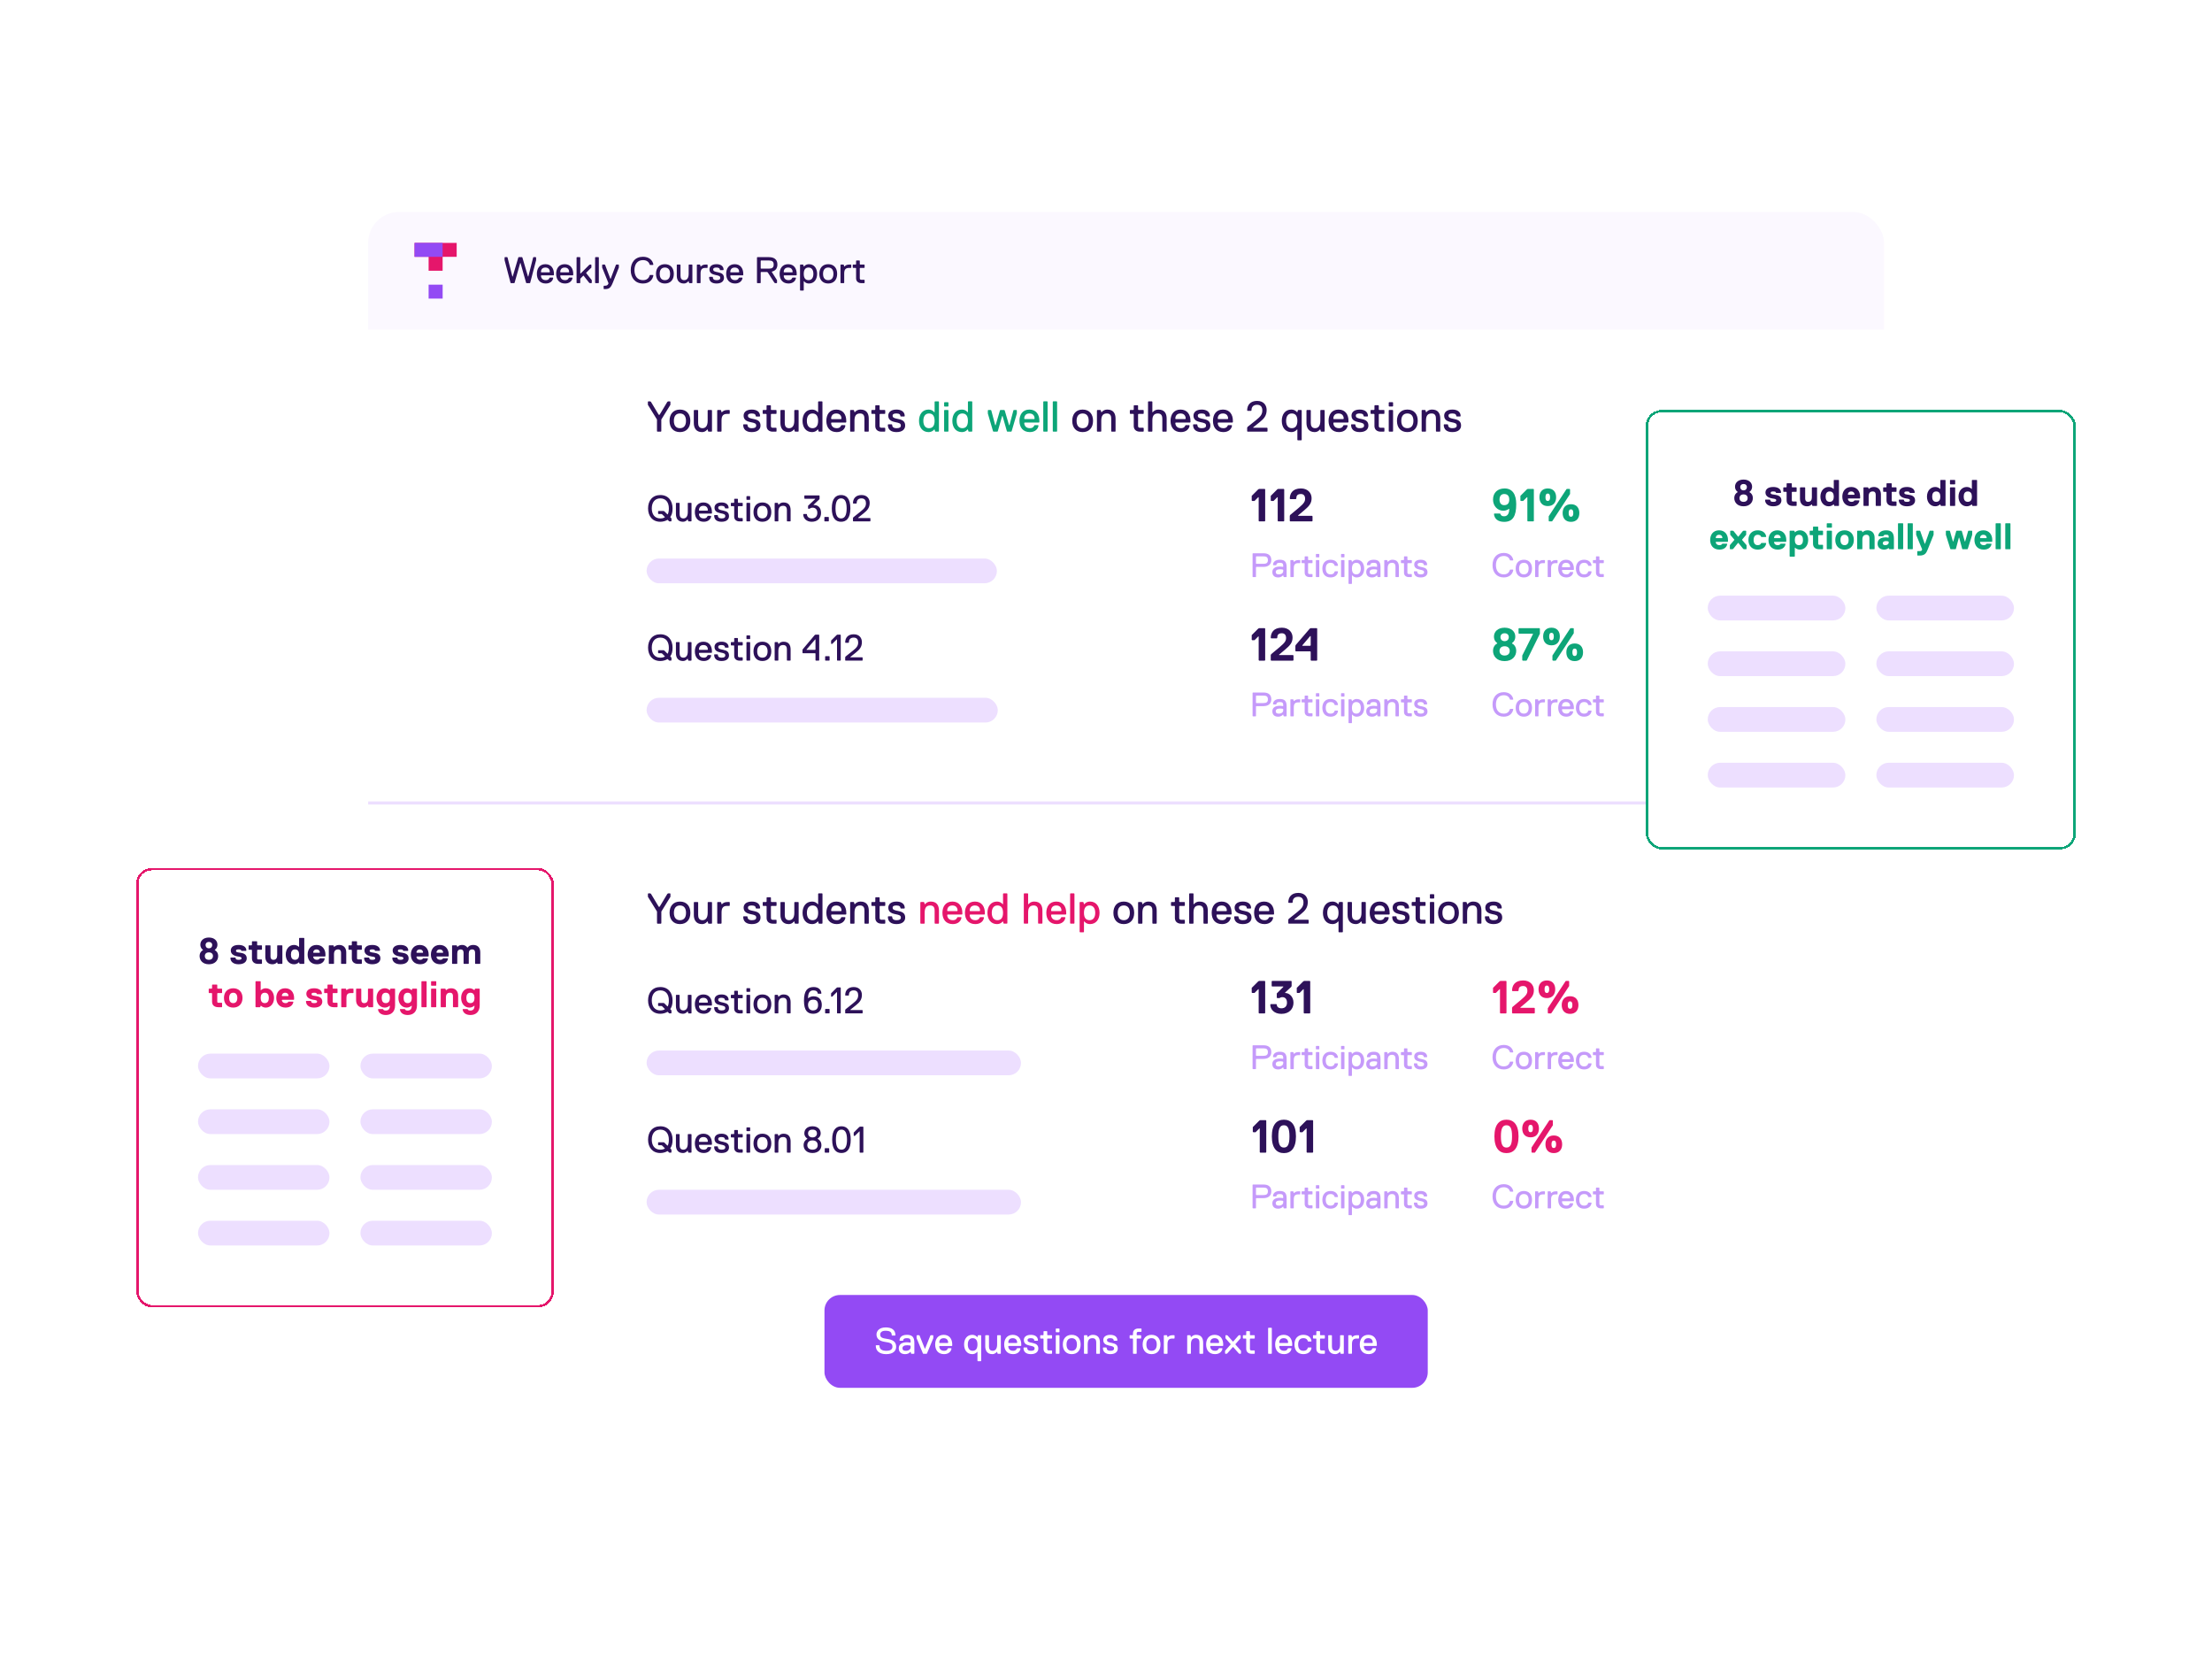 <svg width="715" height="537" viewBox="0 0 715 537" fill="none" xmlns="http://www.w3.org/2000/svg"><g clip-path="url(#clip0_949_1991)"><rect x="119" y="68.5" width="490" height="400" rx="10" fill="#fff"/><path d="M119 70.54a2.04 2.04 0 012.04-2.04h485.92a2.04 2.04 0 012.04 2.04v35.96H119V70.54z" fill="#FBF8FF"/><path d="M138.545 96.5h4.535v-4.498h-4.535V96.5z" fill="#934AF4"/><path d="M147.616 78.5H134v4.498h4.545v4.497h4.526v-4.497h4.545V78.5z" fill="#E5166B"/><path d="M143.071 78.5v4.498H134V78.5h9.071z" fill="#934AF4"/><path d="M173.296 84.06l-1.92 7.32-.12.12h-1.08l-.12-.12-1.8-6.36h-.12l-1.8 6.36-.12.12h-1.08l-.12-.12-1.92-7.32v-.84l.12-.12h.72l.12.12 1.56 6.12h.12l1.8-6.12.12-.12h1.08l.12.12 1.8 6.12h.12l1.56-6.12.12-.12h.72l.12.12v.84zm4.319 3.96l.12-.12c0-.36-.12-1.44-1.44-1.44-1.32 0-1.44 1.08-1.44 1.44l.12.12h2.64zm-1.2 3.6c-1.92 0-2.88-1.32-2.88-3.12 0-1.68.84-3.12 2.76-3.12s2.76 1.44 2.76 3.12v.36l-.12.12h-3.96l-.12.12c0 .24.12 1.44 1.56 1.44.48 0 .96-.12 1.2-.72l.12-.12h.96l.12.12c-.12.96-.96 1.8-2.4 1.8zm7.434-3.6l.12-.12c0-.36-.12-1.44-1.44-1.44-1.32 0-1.44 1.08-1.44 1.44l.12.12h2.64zm-1.2 3.6c-1.92 0-2.88-1.32-2.88-3.12 0-1.68.84-3.12 2.76-3.12s2.76 1.44 2.76 3.12v.36l-.12.12h-3.96l-.12.12c0 .24.12 1.44 1.56 1.44.48 0 .96-.12 1.2-.72l.12-.12h.96l.12.12c-.12.96-.96 1.8-2.4 1.8zm8.635-.24l-.12.12h-.48l-.24-.12-1.8-2.28h-.12l-.84.84-.12.24v1.2l-.12.12h-.96l-.12-.12v-8.16l.12-.12h.96l.12.12v5.16h.12l2.76-2.76.24-.12h.36l.12.12v.84l-1.68 1.68v.12l1.8 2.28v.84zm2.28 0l-.12.12h-.96l-.12-.12v-8.16l.12-.12h.96l.12.12v8.16zm6.476-4.92l-1.92 4.8c-.72 1.8-1.2 2.16-2.64 2.16h-.24l-.12-.12v-.84l.12-.12h.24c.6 0 .96-.12 1.2-.72v-.12l-2.04-5.04v-.84l.12-.12h.72l.12.12 1.68 4.44h.12l1.68-4.44.12-.12h.72l.12.12v.84zm7.797 5.16c-2.52 0-3.96-1.8-3.96-4.32 0-2.52 1.44-4.32 3.96-4.32 1.92 0 3.12 1.08 3.36 2.52l-.12.12h-.96l-.12-.12c-.24-.84-.96-1.44-2.16-1.44-1.8 0-2.76 1.32-2.76 3.24 0 1.92.96 3.24 2.76 3.24 1.32 0 1.92-.72 2.16-1.56l.12-.12h.96l.12.12c-.24 1.44-1.32 2.64-3.36 2.64zm4.206-3.12c0-1.92 1.08-3.12 2.88-3.12 1.8 0 2.88 1.2 2.88 3.12 0 1.92-1.08 3.12-2.88 3.12-1.8 0-2.88-1.2-2.88-3.12zm1.2 0c0 1.32.6 2.04 1.68 2.04s1.68-.72 1.68-2.04-.6-2.04-1.68-2.04-1.68.72-1.68 2.04zm10.56 2.88l-.12.12h-.84l-.12-.12-.12-.48h-.12s-.48.72-1.44.72c-1.68 0-2.28-1.2-2.28-2.52v-3.48l.12-.12h.96l.12.12v3.48c0 .72.24 1.44 1.2 1.44.84 0 1.44-.6 1.44-2.04v-2.88l.12-.12h.96l.12.12v5.76zm4.923-4.92l-.12.12h-.6c-.96 0-1.56.36-1.56 1.8v3l-.12.12h-.96l-.12-.12v-5.76l.12-.12h.84l.12.12.12.48h.12c.36-.36.72-.6 1.56-.6h.48l.12.12v.84zm5.285 3.36c0 .96-.72 1.8-2.4 1.8-1.56 0-2.4-.72-2.4-2.04l.12-.12h.96l.12.12c0 .6.36.96 1.2.96s1.2-.24 1.2-.72c0-.6-.36-.72-1.56-.96-1.2-.24-1.92-.72-1.92-1.8 0-.84.6-1.68 2.28-1.68 1.32 0 2.28.6 2.28 1.8l-.12.12h-.96l-.12-.12c0-.36-.24-.72-1.08-.72-.6 0-1.08.12-1.08.6 0 .6.48.72 1.68.96s1.8.72 1.8 1.8zm4.799-1.8l.12-.12c0-.36-.12-1.44-1.44-1.44-1.32 0-1.44 1.08-1.44 1.44l.12.12h2.64zm-1.2 3.6c-1.92 0-2.88-1.32-2.88-3.12 0-1.68.84-3.12 2.76-3.12s2.76 1.44 2.76 3.12v.36l-.12.12h-3.96l-.12.12c0 .24.12 1.44 1.56 1.44.48 0 .96-.12 1.2-.72l.12-.12h.96l.12.12c-.12.96-.96 1.8-2.4 1.8zm12.472-6.12c0-.96-.48-1.32-1.56-1.32h-2.52l-.12.12v2.4l.12.12h2.52c1.08 0 1.56-.36 1.56-1.32zm1.2 0c0 1.32-.72 2.04-1.8 2.28v.12l1.68 2.64v.84l-.12.12h-.48l-.24-.12-2.16-3.36-.24-.12h-1.92l-.12.12v3.36l-.12.12h-.96l-.12-.12v-8.16l.12-.12h3.72c1.68 0 2.76.72 2.76 2.4zm4.802 2.52l.12-.12c0-.36-.12-1.44-1.44-1.44-1.32 0-1.44 1.08-1.44 1.44l.12.12h2.64zm-1.2 3.6c-1.92 0-2.88-1.32-2.88-3.12 0-1.68.84-3.12 2.76-3.12s2.76 1.44 2.76 3.12v.36l-.12.12h-3.96l-.12.12c0 .24.12 1.44 1.56 1.44.48 0 .96-.12 1.2-.72l.12-.12h.96l.12.12c-.12.96-.96 1.8-2.4 1.8zm9.234-3.12c0 1.8-.96 3.12-2.64 3.12-1.08 0-1.56-.72-1.56-.72h-.12v2.88l-.12.12h-.96l-.12-.12v-8.16l.12-.12h.84l.12.12.12.48h.12s.48-.72 1.56-.72c1.68 0 2.64 1.32 2.64 3.12zm-1.2 0c0-1.32-.6-2.04-1.56-2.04-.96 0-1.56.6-1.56 2.04s.6 2.04 1.56 2.04c.96 0 1.56-.72 1.56-2.04zm1.918 0c0-1.92 1.08-3.12 2.88-3.12 1.8 0 2.88 1.2 2.88 3.12 0 1.92-1.08 3.12-2.88 3.12-1.8 0-2.88-1.2-2.88-3.12zm1.2 0c0 1.32.6 2.04 1.68 2.04s1.68-.72 1.68-2.04-.6-2.04-1.68-2.04-1.68.72-1.68 2.04zm9.12-2.04l-.12.12h-.6c-.96 0-1.56.36-1.56 1.8v3l-.12.12h-.96l-.12-.12v-5.76l.12-.12h.84l.12.12.12.48h.12c.36-.36.72-.6 1.56-.6h.48l.12.12v.84zm4.321 4.92l-.12.12h-.96c-.84 0-1.68-.48-1.68-1.56V86.7l-.12-.12h-.84l-.12-.12v-.84l.12-.12h.84l.12-.12V84.3l.12-.12h.96l.12.12v1.08l.12.12h1.32l.12.12v.84l-.12.12h-1.32l-.12.12v3.24c0 .36.24.48.48.48h.96l.12.12v.84zM216.7 130.82l-2.94 4.76v3.78l-.14.14h-1.12l-.14-.14v-3.78l-2.94-4.76v-.98l.14-.14h.56l.28.14 2.52 4.2h.28l2.52-4.2.28-.14h.56l.14.14v.98zm-.28 5.18c0-2.24 1.26-3.64 3.36-3.64 2.1 0 3.36 1.4 3.36 3.64s-1.26 3.64-3.36 3.64c-2.1 0-3.36-1.4-3.36-3.64zm1.4 0c0 1.54.7 2.38 1.96 2.38s1.96-.84 1.96-2.38-.7-2.38-1.96-2.38-1.96.84-1.96 2.38zm12.321 3.36l-.14.14h-.98l-.14-.14-.14-.56h-.14s-.56.84-1.68.84c-1.96 0-2.66-1.4-2.66-2.94v-4.06l.14-.14h1.12l.14.14v4.06c0 .84.28 1.68 1.4 1.68.98 0 1.68-.7 1.68-2.38v-3.36l.14-.14h1.12l.14.14v6.72zm5.743-5.74l-.14.14h-.7c-1.12 0-1.82.42-1.82 2.1v3.5l-.14.14h-1.12l-.14-.14v-6.72l.14-.14h.98l.14.14.14.56h.14c.42-.42.84-.7 1.82-.7h.56l.14.14v.98zm9.939 3.92c0 1.12-.84 2.1-2.8 2.1-1.82 0-2.8-.84-2.8-2.38l.14-.14h1.12l.14.14c0 .7.42 1.12 1.4 1.12s1.4-.28 1.4-.84c0-.7-.42-.84-1.82-1.12-1.4-.28-2.24-.84-2.24-2.1 0-.98.7-1.96 2.66-1.96 1.54 0 2.66.7 2.66 2.1l-.14.14h-1.12l-.14-.14c0-.42-.28-.84-1.26-.84-.7 0-1.26.14-1.26.7 0 .7.56.84 1.96 1.12 1.4.28 2.1.84 2.1 2.1zm5.179 1.82l-.14.14h-1.12c-.98 0-1.96-.56-1.96-1.82v-3.78l-.14-.14h-.98l-.14-.14v-.98l.14-.14h.98l.14-.14v-1.26l.14-.14h1.12l.14.14v1.26l.14.14h1.54l.14.14v.98l-.14.14h-1.54l-.14.14v3.78c0 .42.28.56.56.56h1.12l.14.14v.98zm7.139 0l-.14.14h-.98l-.14-.14-.14-.56h-.14s-.56.84-1.68.84c-1.96 0-2.66-1.4-2.66-2.94v-4.06l.14-.14h1.12l.14.14v4.06c0 .84.28 1.68 1.4 1.68.98 0 1.68-.7 1.68-2.38v-3.36l.14-.14h1.12l.14.14v6.72zm7.703 0l-.14.14h-.98l-.14-.14-.14-.56h-.14s-.56.84-1.82.84c-1.96 0-3.08-1.54-3.08-3.64s1.12-3.64 3.08-3.64c1.26 0 1.82.84 1.82.84h.14v-3.36l.14-.14h1.12l.14.14v9.52zm-1.4-3.36c0-1.68-.7-2.38-1.82-2.38s-1.82.84-1.82 2.38.7 2.38 1.82 2.38 1.82-.7 1.82-2.38zm7.418-.56l.14-.14c0-.42-.14-1.68-1.68-1.68s-1.68 1.26-1.68 1.68l.14.14h3.08zm-1.4 4.2c-2.24 0-3.36-1.54-3.36-3.64 0-1.96.98-3.64 3.22-3.64s3.22 1.68 3.22 3.64v.42l-.14.14h-4.62l-.14.14c0 .28.14 1.68 1.82 1.68.56 0 1.12-.14 1.4-.84l.14-.14h1.12l.14.14c-.14 1.12-1.12 2.1-2.8 2.1zm10.353-.28l-.14.14h-1.12l-.14-.14v-4.06c0-.7-.14-1.68-1.4-1.68-1.26 0-1.82.7-1.82 2.38v3.36l-.14.14h-1.12l-.14-.14v-6.72l.14-.14h.98l.14.14.14.56h.14s.56-.84 1.82-.84c1.96 0 2.66 1.26 2.66 2.94v4.06zm5.324 0l-.14.14h-1.12c-.98 0-1.96-.56-1.96-1.82v-3.78l-.14-.14h-.98l-.14-.14v-.98l.14-.14h.98l.14-.14v-1.26l.14-.14h1.12l.14.14v1.26l.14.14h1.54l.14.14v.98l-.14.14h-1.54l-.14.14v3.78c0 .42.28.56.56.56h1.12l.14.14v.98zm6.442-1.82c0 1.12-.84 2.1-2.8 2.1-1.82 0-2.8-.84-2.8-2.38l.14-.14h1.12l.14.14c0 .7.42 1.12 1.4 1.12s1.4-.28 1.4-.84c0-.7-.42-.84-1.82-1.12-1.4-.28-2.24-.84-2.24-2.1 0-.98.7-1.96 2.66-1.96 1.54 0 2.66.7 2.66 2.1l-.14.14h-1.12l-.14-.14c0-.42-.28-.84-1.26-.84-.7 0-1.26.14-1.26.7 0 .7.56.84 1.96 1.12 1.4.28 2.1.84 2.1 2.1zM346.59 136c0-2.24 1.26-3.64 3.36-3.64 2.1 0 3.36 1.4 3.36 3.64s-1.26 3.64-3.36 3.64c-2.1 0-3.36-1.4-3.36-3.64zm1.4 0c0 1.54.7 2.38 1.96 2.38s1.96-.84 1.96-2.38-.7-2.38-1.96-2.38-1.96.84-1.96 2.38zm12.6 3.36l-.14.14h-1.12l-.14-.14v-4.06c0-.7-.14-1.68-1.4-1.68-1.26 0-1.82.7-1.82 2.38v3.36l-.14.14h-1.12l-.14-.14v-6.72l.14-.14h.98l.14.14.14.56h.14s.56-.84 1.82-.84c1.96 0 2.66 1.26 2.66 2.94v4.06zm9.098 0l-.14.14h-1.12c-.98 0-1.96-.56-1.96-1.82v-3.78l-.14-.14h-.98l-.14-.14v-.98l.14-.14h.98l.14-.14v-1.26l.14-.14h1.12l.14.14v1.26l.14.14h1.54l.14.14v.98l-.14.14h-1.54l-.14.14v3.78c0 .42.28.56.56.56h1.12l.14.14v.98zm7.418 0l-.14.14h-1.12l-.14-.14v-4.06c0-.84-.28-1.68-1.4-1.68-1.12 0-1.82.56-1.82 2.24v3.5l-.14.14h-1.12l-.14-.14v-9.52l.14-.14h1.12l.14.14v3.36h.14s.56-.84 1.82-.84c2.1 0 2.66 1.4 2.66 2.94v4.06zm6.017-3.92l.14-.14c0-.42-.14-1.68-1.68-1.68s-1.68 1.26-1.68 1.68l.14.14h3.08zm-1.4 4.2c-2.24 0-3.36-1.54-3.36-3.64 0-1.96.98-3.64 3.22-3.64s3.22 1.68 3.22 3.64v.42l-.14.14h-4.62l-.14.14c0 .28.14 1.68 1.82 1.68.56 0 1.12-.14 1.4-.84l.14-.14h1.12l.14.14c-.14 1.12-1.12 2.1-2.8 2.1zm9.514-2.1c0 1.12-.84 2.1-2.8 2.1-1.82 0-2.8-.84-2.8-2.38l.14-.14h1.12l.14.14c0 .7.42 1.12 1.4 1.12s1.4-.28 1.4-.84c0-.7-.42-.84-1.82-1.12-1.4-.28-2.24-.84-2.24-2.1 0-.98.7-1.96 2.66-1.96 1.54 0 2.66.7 2.66 2.1l-.14.14h-1.12l-.14-.14c0-.42-.28-.84-1.26-.84-.7 0-1.26.14-1.26.7 0 .7.56.84 1.96 1.12 1.4.28 2.1.84 2.1 2.1zm5.599-2.1l.14-.14c0-.42-.14-1.68-1.68-1.68s-1.68 1.26-1.68 1.68l.14.14h3.08zm-1.4 4.2c-2.24 0-3.36-1.54-3.36-3.64 0-1.96.98-3.64 3.22-3.64s3.22 1.68 3.22 3.64v.42l-.14.14h-4.62l-.14.14c0 .28.14 1.68 1.82 1.68.56 0 1.12-.14 1.4-.84l.14-.14h1.12l.14.14c-.14 1.12-1.12 2.1-2.8 2.1zm14.27-.28l-.14.14h-6.3l-.14-.14v-1.12l.14-.28 2.8-2.24c1.4-1.12 1.96-1.82 1.96-3.08 0-.98-.42-1.82-1.68-1.82s-1.82.7-1.82 1.82l-.14.14h-1.12l-.14-.14c0-1.82 1.12-3.08 3.22-3.08 2.24 0 3.08 1.54 3.08 2.94 0 1.82-.84 2.8-2.24 3.92l-2.1 1.68v.14h4.48l.14.14v.98zm11.054 2.8l-.14.14h-1.12l-.14-.14v-3.36h-.14s-.56.84-1.82.84c-1.96 0-3.08-1.54-3.08-3.64s1.12-3.64 3.08-3.64c1.26 0 1.82.84 1.82.84h.14l.14-.56.14-.14h.98l.14.14v9.52zm-1.4-6.16c0-1.68-.7-2.38-1.82-2.38s-1.82.84-1.82 2.38.7 2.38 1.82 2.38 1.82-.7 1.82-2.38zm8.818 3.36l-.14.14h-.98l-.14-.14-.14-.56h-.14s-.56.84-1.68.84c-1.96 0-2.66-1.4-2.66-2.94v-4.06l.14-.14h1.12l.14.14v4.06c0 .84.28 1.68 1.4 1.68.98 0 1.68-.7 1.68-2.38v-3.36l.14-.14h1.12l.14.14v6.72zm6.023-3.92l.14-.14c0-.42-.14-1.68-1.68-1.68s-1.68 1.26-1.68 1.68l.14.14h3.08zm-1.4 4.2c-2.24 0-3.36-1.54-3.36-3.64 0-1.96.98-3.64 3.22-3.64s3.22 1.68 3.22 3.64v.42l-.14.14h-4.62l-.14.14c0 .28.14 1.68 1.82 1.68.56 0 1.12-.14 1.4-.84l.14-.14h1.12l.14.14c-.14 1.12-1.12 2.1-2.8 2.1zm9.514-2.1c0 1.12-.84 2.1-2.8 2.1-1.82 0-2.8-.84-2.8-2.38l.14-.14h1.12l.14.14c0 .7.42 1.12 1.4 1.12s1.4-.28 1.4-.84c0-.7-.42-.84-1.82-1.12-1.4-.28-2.24-.84-2.24-2.1 0-.98.7-1.96 2.66-1.96 1.54 0 2.66.7 2.66 2.1l-.14.14h-1.12l-.14-.14c0-.42-.28-.84-1.26-.84-.7 0-1.26.14-1.26.7 0 .7.56.84 1.96 1.12 1.4.28 2.1.84 2.1 2.1zm5.179 1.82l-.14.14h-1.12c-.98 0-1.96-.56-1.96-1.82v-3.78l-.14-.14h-.98l-.14-.14v-.98l.14-.14h.98l.14-.14v-1.26l.14-.14h1.12l.14.14v1.26l.14.14h1.54l.14.14v.98l-.14.14h-1.54l-.14.14v3.78c0 .42.28.56.56.56h1.12l.14.14v.98zm2.799-8.12l-.14.14h-1.12l-.14-.14v-1.12l.14-.14h1.12l.14.14v1.12zm0 8.12l-.14.14h-1.12l-.14-.14v-6.72l.14-.14h1.12l.14.14v6.72zm1.256-3.36c0-2.24 1.26-3.64 3.36-3.64 2.1 0 3.36 1.4 3.36 3.64s-1.26 3.64-3.36 3.64c-2.1 0-3.36-1.4-3.36-3.64zm1.4 0c0 1.54.7 2.38 1.96 2.38s1.96-.84 1.96-2.38-.7-2.38-1.96-2.38-1.96.84-1.96 2.38zm12.6 3.36l-.14.14h-1.12l-.14-.14v-4.06c0-.7-.14-1.68-1.4-1.68-1.26 0-1.82.7-1.82 2.38v3.36l-.14.14h-1.12l-.14-.14v-6.72l.14-.14h.98l.14.14.14.56h.14s.56-.84 1.82-.84c1.96 0 2.66 1.26 2.66 2.94v4.06zm6.721-1.82c0 1.12-.84 2.1-2.8 2.1-1.82 0-2.8-.84-2.8-2.38l.14-.14h1.12l.14.14c0 .7.42 1.12 1.4 1.12s1.4-.28 1.4-.84c0-.7-.42-.84-1.82-1.12-1.4-.28-2.24-.84-2.24-2.1 0-.98.7-1.96 2.66-1.96 1.54 0 2.66.7 2.66 2.1l-.14.14h-1.12l-.14-.14c0-.42-.28-.84-1.26-.84-.7 0-1.26.14-1.26.7 0 .7.56.84 1.96 1.12 1.4.28 2.1.84 2.1 2.1z" fill="#2D1159"/><path d="M303.497 139.36l-.14.14h-.98l-.14-.14-.14-.56h-.14s-.56.84-1.82.84c-1.96 0-3.08-1.54-3.08-3.64s1.12-3.64 3.08-3.64c1.26 0 1.82.84 1.82.84h.14v-3.36l.14-.14h1.12l.14.14v9.52zm-1.4-3.36c0-1.68-.7-2.38-1.82-2.38s-1.82.84-1.82 2.38.7 2.38 1.82 2.38 1.82-.7 1.82-2.38zm4.477-4.76l-.14.14h-1.12l-.14-.14v-1.12l.14-.14h1.12l.14.14v1.12zm0 8.12l-.14.14h-1.12l-.14-.14v-6.72l.14-.14h1.12l.14.14v6.72zm7.696 0l-.14.14h-.98l-.14-.14-.14-.56h-.14s-.56.84-1.82.84c-1.96 0-3.08-1.54-3.08-3.64s1.12-3.64 3.08-3.64c1.26 0 1.82.84 1.82.84h.14v-3.36l.14-.14h1.12l.14.14v9.52zm-1.4-3.36c0-1.68-.7-2.38-1.82-2.38s-1.82.84-1.82 2.38.7 2.38 1.82 2.38 1.82-.7 1.82-2.38zm15.814-2.38l-1.68 5.74-.14.14h-1.26l-.14-.14-1.4-4.9h-.14l-1.4 4.9-.14.14h-1.26l-.14-.14-1.68-5.74v-.98l.14-.14h.84l.14.14 1.26 4.76h.14l1.4-4.76.14-.14h1.26l.14.14 1.4 4.76h.14l1.26-4.76.14-.14h.84l.14.14v.98zm5.603 1.82l.14-.14c0-.42-.14-1.68-1.68-1.68s-1.68 1.26-1.68 1.68l.14.14h3.08zm-1.4 4.2c-2.24 0-3.36-1.54-3.36-3.64 0-1.96.98-3.64 3.22-3.64s3.22 1.68 3.22 3.64v.42l-.14.14h-4.62l-.14.14c0 .28.14 1.68 1.82 1.68.56 0 1.12-.14 1.4-.84l.14-.14h1.12l.14.14c-.14 1.12-1.12 2.1-2.8 2.1zm5.734-.28l-.14.14h-1.12l-.14-.14v-9.52l.14-.14h1.12l.14.14v9.52zm3.076 0l-.14.14h-1.12l-.14-.14v-9.52l.14-.14h1.12l.14.14v9.52z" fill="#0DA578"/><path d="M213.44 168.62c-2.52 0-3.96-1.8-3.96-4.32 0-2.52 1.44-4.32 3.96-4.32s3.96 1.8 3.96 4.32c0 1.32-.24 2.04-.72 2.76v.12l.36.36v.84l-.12.12h-.6l-.48-.48h-.12c-.6.36-1.44.6-2.28.6zm0-1.08c.6 0 1.08-.12 1.44-.36v-.12l-.84-.84-.24-.12h-.96l-.12-.12v-.72l.12-.12h1.68l.24.12.96.96h.12c.24-.48.36-1.08.36-1.92 0-1.92-.96-3.24-2.76-3.24-1.8 0-2.76 1.32-2.76 3.24 0 1.92.96 3.24 2.76 3.24zm10.083.84l-.12.12h-.84l-.12-.12-.12-.48h-.12s-.48.72-1.44.72c-1.68 0-2.28-1.2-2.28-2.52v-3.48l.12-.12h.96l.12.12v3.48c0 .72.24 1.44 1.2 1.44.84 0 1.44-.6 1.44-2.04v-2.88l.12-.12h.96l.12.12v5.76zm5.163-3.36l.12-.12c0-.36-.12-1.44-1.44-1.44-1.32 0-1.44 1.08-1.44 1.44l.12.12h2.64zm-1.2 3.6c-1.92 0-2.88-1.32-2.88-3.12 0-1.68.84-3.12 2.76-3.12s2.76 1.44 2.76 3.12v.36l-.12.12h-3.96l-.12.12c0 .24.12 1.44 1.56 1.44.48 0 .96-.12 1.2-.72l.12-.12h.96l.12.12c-.12.96-.96 1.8-2.4 1.8zm8.154-1.8c0 .96-.72 1.8-2.4 1.8-1.56 0-2.4-.72-2.4-2.04l.12-.12h.96l.12.12c0 .6.36.96 1.2.96s1.2-.24 1.2-.72c0-.6-.36-.72-1.56-.96-1.2-.24-1.92-.72-1.92-1.8 0-.84.6-1.68 2.28-1.68 1.32 0 2.28.6 2.28 1.8l-.12.12h-.96l-.12-.12c0-.36-.24-.72-1.08-.72-.6 0-1.08.12-1.08.6 0 .6.48.72 1.68.96s1.8.72 1.8 1.8zm4.44 1.56l-.12.12H239c-.84 0-1.68-.48-1.68-1.56v-3.24l-.12-.12h-.84l-.12-.12v-.84l.12-.12h.84l.12-.12v-1.08l.12-.12h.96l.12.12v1.08l.12.12h1.32l.12.12v.84l-.12.12h-1.32l-.12.12v3.24c0 .36.24.48.48.48h.96l.12.12v.84zm2.399-6.96l-.12.12h-.96l-.12-.12v-.96l.12-.12h.96l.12.12v.96zm0 6.96l-.12.12h-.96l-.12-.12v-5.76l.12-.12h.96l.12.12v5.76zm1.076-2.88c0-1.92 1.08-3.12 2.88-3.12 1.8 0 2.88 1.2 2.88 3.12 0 1.92-1.08 3.12-2.88 3.12-1.8 0-2.88-1.2-2.88-3.12zm1.2 0c0 1.32.6 2.04 1.68 2.04s1.68-.72 1.68-2.04-.6-2.04-1.68-2.04-1.68.72-1.68 2.04zm10.801 2.88l-.12.12h-.96l-.12-.12v-3.48c0-.6-.12-1.44-1.2-1.44s-1.56.6-1.56 2.04v2.88l-.12.12h-.96l-.12-.12v-5.76l.12-.12h.84l.12.12.12.48h.12s.48-.72 1.56-.72c1.68 0 2.28 1.08 2.28 2.52v3.48zm9.837-2.64c0 1.8-1.2 2.88-3 2.88-1.68 0-2.76-1.08-2.76-2.4l.12-.12h.96l.12.12c0 .6.48 1.32 1.56 1.32 1.2 0 1.8-.72 1.8-1.8s-.6-1.68-1.56-1.68c-.6 0-.96.36-.96.36h-.36l-.12-.12v-.84l2.28-2.16v-.12h-3.36l-.12-.12v-.84l.12-.12h4.68l.12.12v.96l-.12.24-1.8 1.68v.12c.072-.012.156-.012.24-.012.948 0 2.16.66 2.16 2.532zm2.515 2.64l-.12.12h-1.2l-.12-.12v-1.2l.12-.12h1.2l.12.12v1.2zm.963-4.08c0-3.24 1.32-4.32 3-4.32s3 1.08 3 4.32-1.32 4.32-3 4.32-3-1.08-3-4.32zm1.2 0c0 2.4.72 3.24 1.8 3.24s1.8-.84 1.8-3.24c0-2.4-.72-3.24-1.8-3.24s-1.8.84-1.8 3.24zm11.283 4.08l-.12.12h-5.4l-.12-.12v-.96l.12-.24 2.4-1.92c1.2-.96 1.68-1.56 1.68-2.64 0-.84-.36-1.56-1.44-1.56s-1.56.6-1.56 1.56l-.12.12h-.96l-.12-.12c0-1.56.96-2.64 2.76-2.64 1.92 0 2.64 1.32 2.64 2.52 0 1.56-.72 2.4-1.92 3.36l-1.8 1.44v.12h3.84l.12.12v.84z" fill="#2D1159"/><rect x="209" y="180.5" width="113.24" height="8" rx="4" fill="#EDDFFF"/><path d="M408.8 168.5H407l-.15-.15v-7.65h-.15l-1.2 1.2h-.75l-.15-.15v-1.5l2.1-2.1.3-.15h1.8l.15.15v10.2l-.15.15zm6.152 0h-1.8l-.15-.15v-7.65h-.15l-1.2 1.2h-.75l-.15-.15v-1.5l2.1-2.1.3-.15h1.8l.15.15v10.2l-.15.15zm9.303-.15l-.15.15h-7.05l-.15-.15v-1.65l.15-.3 2.7-2.25c1.8-1.5 2.1-2.1 2.1-3 0-.9-.45-1.5-1.35-1.5-1.2 0-1.5.6-1.5 1.5l-.15.15h-1.8l-.15-.15c0-1.65.9-3.3 3.6-3.3 2.25 0 3.45 1.5 3.45 3.15s-.75 2.55-2.55 4.05l-1.8 1.5v.15h4.5l.15.15v1.5z" fill="#2D1159"/><path d="M410.93 181c0 1.54-1.1 2.2-2.53 2.2h-2.31l-.11.11v3.08l-.11.11h-.88l-.11-.11v-7.48l.11-.11h3.41c1.54 0 2.53.66 2.53 2.2zm-1.1 0c0-.88-.44-1.21-1.43-1.21h-2.31l-.11.11v2.2l.11.11h2.31c.99 0 1.43-.33 1.43-1.21zm6.059 5.39l-.11.11h-.77l-.11-.11-.11-.44h-.11s-.44.66-1.54.66c-1.21 0-1.87-.66-1.87-1.76 0-1.21.99-1.76 2.42-1.76.55 0 .99.11.99.11l.11-.11v-.22c0-.77-.33-.99-1.1-.99s-1.1.22-1.1.66l-.11.11h-.88l-.11-.11c0-.77.55-1.65 2.2-1.65 1.65 0 2.2.77 2.2 2.42v3.08zm-1.1-1.87v-.33l-.11-.11s-.33-.11-.88-.11c-.99 0-1.43.33-1.43.88s.33.77.99.77c.88 0 1.43-.44 1.43-1.1zm5.5-2.64l-.11.11h-.55c-.88 0-1.43.33-1.43 1.65v2.75l-.11.11h-.88l-.11-.11v-5.28l.11-.11h.77l.11.11.11.44h.11c.33-.33.66-.55 1.43-.55h.44l.11.11v.77zm3.962 4.51l-.11.11h-.88c-.77 0-1.54-.44-1.54-1.43v-2.97l-.11-.11h-.77l-.11-.11v-.77l.11-.11h.77l.11-.11v-.99l.11-.11h.88l.11.11v.99l.11.11h1.21l.11.11v.77l-.11.11h-1.21l-.11.11v2.97c0 .33.22.44.44.44h.88l.11.11v.77zm2.198-6.38l-.11.11h-.88l-.11-.11v-.88l.11-.11h.88l.11.11v.88zm0 6.38l-.11.11h-.88l-.11-.11v-5.28l.11-.11h.88l.11.11v5.28zm2.087-2.64c0 1.21.55 1.87 1.54 1.87.88 0 1.21-.44 1.32-.88l.11-.11h.88l.11.11c-.11.99-.88 1.87-2.42 1.87-1.65 0-2.64-1.1-2.64-2.86 0-1.76.99-2.86 2.64-2.86 1.54 0 2.31.88 2.42 1.87l-.11.11h-.88l-.11-.11c-.11-.44-.44-.88-1.32-.88-.99 0-1.54.66-1.54 1.87zm6.045-3.74l-.11.11h-.88l-.11-.11v-.88l.11-.11h.88l.11.11v.88zm0 6.38l-.11.11h-.88l-.11-.11v-5.28l.11-.11h.88l.11.11v5.28zm6.377-2.64c0 1.65-.88 2.86-2.42 2.86-.99 0-1.43-.66-1.43-.66h-.11v2.64l-.11.11h-.88l-.11-.11v-7.48l.11-.11h.77l.11.11.11.44h.11s.44-.66 1.43-.66c1.54 0 2.42 1.21 2.42 2.86zm-1.1 0c0-1.21-.55-1.87-1.43-1.87-.88 0-1.43.55-1.43 1.87s.55 1.87 1.43 1.87c.88 0 1.43-.66 1.43-1.87zm6.378 2.64l-.11.11h-.77l-.11-.11-.11-.44h-.11s-.44.66-1.54.66c-1.21 0-1.87-.66-1.87-1.76 0-1.21.99-1.76 2.42-1.76.55 0 .99.11.99.11l.11-.11v-.22c0-.77-.33-.99-1.1-.99s-1.1.22-1.1.66l-.11.11h-.88l-.11-.11c0-.77.55-1.65 2.2-1.65 1.65 0 2.2.77 2.2 2.42v3.08zm-1.1-1.87v-.33l-.11-.11s-.33-.11-.88-.11c-.99 0-1.43.33-1.43.88s.33.77.99.77c.88 0 1.43-.44 1.43-1.1zm7.04 1.87l-.11.11h-.88l-.11-.11v-3.19c0-.55-.11-1.32-1.1-1.32-.99 0-1.43.55-1.43 1.87v2.64l-.11.11h-.88l-.11-.11v-5.28l.11-.11h.77l.11.11.11.44h.11s.44-.66 1.43-.66c1.54 0 2.09.99 2.09 2.31v3.19zm4.183 0l-.11.11h-.88c-.77 0-1.54-.44-1.54-1.43v-2.97l-.11-.11h-.77l-.11-.11v-.77l.11-.11h.77l.11-.11v-.99l.11-.11h.88l.11.11v.99l.11.11h1.21l.11.11v.77l-.11.11h-1.21l-.11.11v2.97c0 .33.22.44.44.44h.88l.11.11v.77zm5.061-1.43c0 .88-.66 1.65-2.2 1.65-1.43 0-2.2-.66-2.2-1.87l.11-.11h.88l.11.11c0 .55.33.88 1.1.88s1.1-.22 1.1-.66c0-.55-.33-.66-1.43-.88-1.1-.22-1.76-.66-1.76-1.65 0-.77.55-1.54 2.09-1.54 1.21 0 2.09.55 2.09 1.65l-.11.11h-.88l-.11-.11c0-.33-.22-.66-.99-.66-.55 0-.99.11-.99.55 0 .55.44.66 1.54.88 1.1.22 1.65.66 1.65 1.65z" fill="#C59AFA"/><path d="M486.2 166.85c1.5 0 1.65-1.65 1.65-2.4h-.15s-.6.6-1.8.6c-1.8 0-3.3-1.5-3.3-3.6 0-2.25 1.5-3.6 3.75-3.6 2.55 0 3.75 1.95 3.75 5.1 0 3.75-1.05 5.7-3.9 5.7-2.1 0-3.15-1.05-3.3-2.55l.15-.15h1.8l.15.15c.15.45.45.75 1.2.75zm-1.5-5.4c0 1.2.6 1.8 1.5 1.8 1.2 0 1.65-.75 1.65-1.8 0-1.35-.75-1.8-1.65-1.8-.9 0-1.5.6-1.5 1.8zm10.948 7.05h-1.8l-.15-.15v-7.65h-.15l-1.2 1.2h-.75l-.15-.15v-1.5l2.1-2.1.3-.15h1.8l.15.15v10.2l-.15.15zm4.652-4.95c-1.8 0-2.7-1.2-2.7-2.85 0-1.65.9-2.85 2.7-2.85 1.8 0 2.7 1.2 2.7 2.85 0 1.65-.9 2.85-2.7 2.85zm-.75-2.85c0 .9.3 1.2.75 1.2s.75-.3.75-1.2c0-.9-.3-1.2-.75-1.2s-.75.3-.75 1.2zm7.95-1.05l-5.7 8.7-.15.15h-.9l-.15-.15v-1.5l5.7-8.7.15-.15h.9l.15.15v1.5zm.3 9c-1.8 0-2.7-1.2-2.7-2.85 0-1.65.9-2.85 2.7-2.85 1.8 0 2.7 1.2 2.7 2.85 0 1.65-.9 2.85-2.7 2.85zm-.75-2.85c0 .9.3 1.2.75 1.2s.75-.3.75-1.2c0-.9-.3-1.2-.75-1.2s-.75.3-.75 1.2z" fill="#0DA578"/><path d="M486.07 186.61c-2.31 0-3.63-1.65-3.63-3.96s1.32-3.96 3.63-3.96c1.76 0 2.86.99 3.08 2.31l-.11.11h-.88l-.11-.11c-.22-.77-.88-1.32-1.98-1.32-1.65 0-2.53 1.21-2.53 2.97 0 1.76.88 2.97 2.53 2.97 1.21 0 1.76-.66 1.98-1.43l.11-.11h.88l.11.11c-.22 1.32-1.21 2.42-3.08 2.42zm3.855-2.86c0-1.76.99-2.86 2.64-2.86 1.65 0 2.64 1.1 2.64 2.86 0 1.76-.99 2.86-2.64 2.86-1.65 0-2.64-1.1-2.64-2.86zm1.1 0c0 1.21.55 1.87 1.54 1.87s1.54-.66 1.54-1.87-.55-1.87-1.54-1.87-1.54.66-1.54 1.87zm8.36-1.87l-.11.11h-.55c-.88 0-1.43.33-1.43 1.65v2.75l-.11.11h-.88l-.11-.11v-5.28l.11-.11h.77l.11.11.11.44h.11c.33-.33.66-.55 1.43-.55h.44l.11.11v.77zm4.071 0l-.11.11h-.55c-.88 0-1.43.33-1.43 1.65v2.75l-.11.11h-.88l-.11-.11v-5.28l.11-.11h.77l.11.11.11.44h.11c.33-.33.66-.55 1.43-.55h.44l.11.11v.77zm3.959 1.43l.11-.11c0-.33-.11-1.32-1.32-1.32s-1.32.99-1.32 1.32l.11.11h2.42zm-1.1 3.3c-1.76 0-2.64-1.21-2.64-2.86 0-1.54.77-2.86 2.53-2.86 1.76 0 2.53 1.32 2.53 2.86v.33l-.11.11h-3.63l-.11.11c0 .22.11 1.32 1.43 1.32.44 0 .88-.11 1.1-.66l.11-.11h.88l.11.11c-.11.88-.88 1.65-2.2 1.65zm4.175-2.86c0 1.21.55 1.87 1.54 1.87.88 0 1.21-.44 1.32-.88l.11-.11h.88l.11.11c-.11.99-.88 1.87-2.42 1.87-1.65 0-2.64-1.1-2.64-2.86 0-1.76.99-2.86 2.64-2.86 1.54 0 2.31.88 2.42 1.87l-.11.11h-.88l-.11-.11c-.11-.44-.44-.88-1.32-.88-.99 0-1.54.66-1.54 1.87zm7.917 2.64l-.11.11h-.88c-.77 0-1.54-.44-1.54-1.43v-2.97l-.11-.11h-.77l-.11-.11v-.77l.11-.11h.77l.11-.11v-.99l.11-.11h.88l.11.11v.99l.11.11h1.21l.11.11v.77l-.11.11h-1.21l-.11.11v2.97c0 .33.22.44.44.44h.88l.11.11v.77z" fill="#C59AFA"/><path d="M213.44 213.62c-2.52 0-3.96-1.8-3.96-4.32 0-2.52 1.44-4.32 3.96-4.32s3.96 1.8 3.96 4.32c0 1.32-.24 2.04-.72 2.76v.12l.36.36v.84l-.12.12h-.6l-.48-.48h-.12c-.6.36-1.44.6-2.28.6zm0-1.08c.6 0 1.08-.12 1.44-.36v-.12l-.84-.84-.24-.12h-.96l-.12-.12v-.72l.12-.12h1.68l.24.12.96.96h.12c.24-.48.36-1.08.36-1.92 0-1.92-.96-3.24-2.76-3.24-1.8 0-2.76 1.32-2.76 3.24 0 1.92.96 3.24 2.76 3.24zm10.083.84l-.12.12h-.84l-.12-.12-.12-.48h-.12s-.48.72-1.44.72c-1.68 0-2.28-1.2-2.28-2.52v-3.48l.12-.12h.96l.12.12v3.48c0 .72.24 1.44 1.2 1.44.84 0 1.44-.6 1.44-2.04v-2.88l.12-.12h.96l.12.12v5.76zm5.163-3.36l.12-.12c0-.36-.12-1.44-1.44-1.44-1.32 0-1.44 1.08-1.44 1.44l.12.12h2.64zm-1.2 3.6c-1.92 0-2.88-1.32-2.88-3.12 0-1.68.84-3.12 2.76-3.12s2.76 1.44 2.76 3.12v.36l-.12.12h-3.96l-.12.12c0 .24.12 1.44 1.56 1.44.48 0 .96-.12 1.2-.72l.12-.12h.96l.12.12c-.12.96-.96 1.8-2.4 1.8zm8.154-1.8c0 .96-.72 1.8-2.4 1.8-1.56 0-2.4-.72-2.4-2.04l.12-.12h.96l.12.12c0 .6.36.96 1.2.96s1.2-.24 1.2-.72c0-.6-.36-.72-1.56-.96-1.2-.24-1.92-.72-1.92-1.8 0-.84.6-1.68 2.28-1.68 1.32 0 2.28.6 2.28 1.8l-.12.12h-.96l-.12-.12c0-.36-.24-.72-1.08-.72-.6 0-1.08.12-1.08.6 0 .6.48.72 1.68.96s1.8.72 1.8 1.8zm4.44 1.56l-.12.12H239c-.84 0-1.68-.48-1.68-1.56v-3.24l-.12-.12h-.84l-.12-.12v-.84l.12-.12h.84l.12-.12v-1.08l.12-.12h.96l.12.12v1.08l.12.12h1.32l.12.12v.84l-.12.12h-1.32l-.12.12v3.24c0 .36.24.48.48.48h.96l.12.12v.84zm2.399-6.96l-.12.12h-.96l-.12-.12v-.96l.12-.12h.96l.12.12v.96zm0 6.96l-.12.12h-.96l-.12-.12v-5.76l.12-.12h.96l.12.12v5.76zm1.076-2.88c0-1.92 1.08-3.12 2.88-3.12 1.8 0 2.88 1.2 2.88 3.12 0 1.92-1.08 3.12-2.88 3.12-1.8 0-2.88-1.2-2.88-3.12zm1.2 0c0 1.32.6 2.04 1.68 2.04s1.68-.72 1.68-2.04-.6-2.04-1.68-2.04-1.68.72-1.68 2.04zm10.801 2.88l-.12.12h-.96l-.12-.12v-3.48c0-.6-.12-1.44-1.2-1.44s-1.56.6-1.56 2.04v2.88l-.12.12h-.96l-.12-.12v-5.76l.12-.12h.84l.12.12.12.48h.12s.48-.72 1.56-.72c1.68 0 2.28 1.08 2.28 2.52v3.48zm9.24 0l-.12.12h-.96l-.12-.12v-2.16l-.12-.12h-3.96l-.12-.12v-.96l.12-.24 3.84-4.56.24-.12h1.08l.12.12v8.16zm-1.2-3.48v-3.24h-.12l-2.76 3.24v.12h2.76l.12-.12zm4.558 3.48l-.12.12h-1.2l-.12-.12v-1.2l.12-.12h1.2l.12.12v1.2zm3.482.12h-.96l-.12-.12v-6.72h-.12l-1.44 1.44h-.24l-.12-.12v-.96l1.8-1.8.24-.12h.96l.12.12v8.16l-.12.12zm7.199-.12l-.12.12h-5.4l-.12-.12v-.96l.12-.24 2.4-1.92c1.2-.96 1.68-1.56 1.68-2.64 0-.84-.36-1.56-1.44-1.56s-1.56.6-1.56 1.56l-.12.12h-.96l-.12-.12c0-1.56.96-2.64 2.76-2.64 1.92 0 2.64 1.32 2.64 2.52 0 1.56-.72 2.4-1.92 3.36l-1.8 1.44v.12h3.84l.12.12v.84z" fill="#2D1159"/><rect x="209" y="225.5" width="113.523" height="8" rx="4" fill="#EDDFFF"/><path d="M408.8 213.5H407l-.15-.15v-7.65h-.15l-1.2 1.2h-.75l-.15-.15v-1.5l2.1-2.1.3-.15h1.8l.15.15v10.2l-.15.15zm9.302-.15l-.15.15h-7.05l-.15-.15v-1.65l.15-.3 2.7-2.25c1.8-1.5 2.1-2.1 2.1-3 0-.9-.45-1.5-1.35-1.5-1.2 0-1.5.6-1.5 1.5l-.15.15h-1.8l-.15-.15c0-1.65.9-3.3 3.6-3.3 2.25 0 3.45 1.5 3.45 3.15s-.75 2.55-2.55 4.05l-1.8 1.5v.15h4.5l.15.15v1.5zm7.662 0l-.15.15h-1.8l-.15-.15v-2.7l-.15-.15h-4.65l-.15-.15v-1.65l.15-.3 4.5-5.25.3-.15h1.95l.15.15v10.2zm-2.1-4.8v-3h-.15l-2.55 3v.15h2.55l.15-.15z" fill="#2D1159"/><path d="M410.93 226c0 1.54-1.1 2.2-2.53 2.2h-2.31l-.11.11v3.08l-.11.11h-.88l-.11-.11v-7.48l.11-.11h3.41c1.54 0 2.53.66 2.53 2.2zm-1.1 0c0-.88-.44-1.21-1.43-1.21h-2.31l-.11.11v2.2l.11.11h2.31c.99 0 1.43-.33 1.43-1.21zm6.059 5.39l-.11.11h-.77l-.11-.11-.11-.44h-.11s-.44.66-1.54.66c-1.21 0-1.87-.66-1.87-1.76 0-1.21.99-1.76 2.42-1.76.55 0 .99.11.99.11l.11-.11v-.22c0-.77-.33-.99-1.1-.99s-1.1.22-1.1.66l-.11.11h-.88l-.11-.11c0-.77.55-1.65 2.2-1.65 1.65 0 2.2.77 2.2 2.42v3.08zm-1.1-1.87v-.33l-.11-.11s-.33-.11-.88-.11c-.99 0-1.43.33-1.43.88s.33.77.99.77c.88 0 1.43-.44 1.43-1.1zm5.5-2.64l-.11.11h-.55c-.88 0-1.43.33-1.43 1.65v2.75l-.11.11h-.88l-.11-.11v-5.28l.11-.11h.77l.11.11.11.44h.11c.33-.33.66-.55 1.43-.55h.44l.11.11v.77zm3.962 4.51l-.11.11h-.88c-.77 0-1.54-.44-1.54-1.43v-2.97l-.11-.11h-.77l-.11-.11v-.77l.11-.11h.77l.11-.11v-.99l.11-.11h.88l.11.11v.99l.11.11h1.21l.11.11v.77l-.11.11h-1.21l-.11.11v2.97c0 .33.22.44.44.44h.88l.11.11v.77zm2.198-6.38l-.11.11h-.88l-.11-.11v-.88l.11-.11h.88l.11.11v.88zm0 6.38l-.11.11h-.88l-.11-.11v-5.28l.11-.11h.88l.11.11v5.28zm2.087-2.64c0 1.21.55 1.87 1.54 1.87.88 0 1.21-.44 1.32-.88l.11-.11h.88l.11.11c-.11.99-.88 1.87-2.42 1.87-1.65 0-2.64-1.1-2.64-2.86 0-1.76.99-2.86 2.64-2.86 1.54 0 2.31.88 2.42 1.87l-.11.11h-.88l-.11-.11c-.11-.44-.44-.88-1.32-.88-.99 0-1.54.66-1.54 1.87zm6.045-3.74l-.11.11h-.88l-.11-.11v-.88l.11-.11h.88l.11.11v.88zm0 6.38l-.11.11h-.88l-.11-.11v-5.28l.11-.11h.88l.11.11v5.28zm6.377-2.64c0 1.65-.88 2.86-2.42 2.86-.99 0-1.43-.66-1.43-.66h-.11v2.64l-.11.11h-.88l-.11-.11v-7.48l.11-.11h.77l.11.11.11.44h.11s.44-.66 1.43-.66c1.54 0 2.42 1.21 2.42 2.86zm-1.1 0c0-1.21-.55-1.87-1.43-1.87-.88 0-1.43.55-1.43 1.87s.55 1.87 1.43 1.87c.88 0 1.43-.66 1.43-1.87zm6.378 2.64l-.11.11h-.77l-.11-.11-.11-.44h-.11s-.44.66-1.54.66c-1.21 0-1.87-.66-1.87-1.76 0-1.21.99-1.76 2.42-1.76.55 0 .99.11.99.11l.11-.11v-.22c0-.77-.33-.99-1.1-.99s-1.1.22-1.1.66l-.11.11h-.88l-.11-.11c0-.77.55-1.65 2.2-1.65 1.65 0 2.2.77 2.2 2.42v3.08zm-1.1-1.87v-.33l-.11-.11s-.33-.11-.88-.11c-.99 0-1.43.33-1.43.88s.33.77.99.77c.88 0 1.43-.44 1.43-1.1zm7.04 1.87l-.11.11h-.88l-.11-.11v-3.19c0-.55-.11-1.32-1.1-1.32-.99 0-1.43.55-1.43 1.87v2.64l-.11.11h-.88l-.11-.11v-5.28l.11-.11h.77l.11.11.11.44h.11s.44-.66 1.43-.66c1.54 0 2.09.99 2.09 2.31v3.19zm4.183 0l-.11.11h-.88c-.77 0-1.54-.44-1.54-1.43v-2.97l-.11-.11h-.77l-.11-.11v-.77l.11-.11h.77l.11-.11v-.99l.11-.11h.88l.11.11v.99l.11.11h1.21l.11.11v.77l-.11.11h-1.21l-.11.11v2.97c0 .33.22.44.44.44h.88l.11.11v.77zm5.061-1.43c0 .88-.66 1.65-2.2 1.65-1.43 0-2.2-.66-2.2-1.87l.11-.11h.88l.11.11c0 .55.33.88 1.1.88s1.1-.22 1.1-.66c0-.55-.33-.66-1.43-.88-1.1-.22-1.76-.66-1.76-1.65 0-.77.55-1.54 2.09-1.54 1.21 0 2.09.55 2.09 1.65l-.11.11h-.88l-.11-.11c0-.33-.22-.66-.99-.66-.55 0-.99.11-.99.55 0 .55.44.66 1.54.88 1.1.22 1.65.66 1.65 1.65z" fill="#C59AFA"/><path d="M484.7 210.35c0 .75.45 1.5 1.65 1.5s1.65-.75 1.65-1.5c0-.9-.6-1.5-1.65-1.5-1.05 0-1.65.6-1.65 1.5zm.3-4.5c0 .75.45 1.35 1.35 1.35.9 0 1.35-.6 1.35-1.35 0-.45-.3-1.2-1.35-1.2s-1.35.75-1.35 1.2zm-2.4 4.5c0-1.35.75-2.1 1.35-2.4v-.15c-.45-.3-1.05-.9-1.05-2.1 0-1.5 1.2-2.85 3.45-2.85s3.45 1.35 3.45 2.85c0 1.2-.6 1.8-1.05 2.1v.15c.6.3 1.35 1.05 1.35 2.4 0 1.65-1.2 3.3-3.75 3.3s-3.75-1.65-3.75-3.3zm15.147-5.55l-4.2 8.55-.15.15h-1.2l-.15-.15v-1.5l3.45-6.9v-.15h-4.5l-.15-.15v-1.5l.15-.15h6.6l.15.15v1.65zm3.754 3.75c-1.8 0-2.7-1.2-2.7-2.85 0-1.65.9-2.85 2.7-2.85 1.8 0 2.7 1.2 2.7 2.85 0 1.65-.9 2.85-2.7 2.85zm-.75-2.85c0 .9.3 1.2.75 1.2s.75-.3.75-1.2c0-.9-.3-1.2-.75-1.2s-.75.3-.75 1.2zm7.95-1.05l-5.7 8.7-.15.15h-.9l-.15-.15v-1.5l5.7-8.7.15-.15h.9l.15.15v1.5zm.3 9c-1.8 0-2.7-1.2-2.7-2.85 0-1.65.9-2.85 2.7-2.85 1.8 0 2.7 1.2 2.7 2.85 0 1.65-.9 2.85-2.7 2.85zm-.75-2.85c0 .9.3 1.2.75 1.2s.75-.3.75-1.2c0-.9-.3-1.2-.75-1.2s-.75.3-.75 1.2z" fill="#0DA578"/><path d="M486.07 231.61c-2.31 0-3.63-1.65-3.63-3.96s1.32-3.96 3.63-3.96c1.76 0 2.86.99 3.08 2.31l-.11.11h-.88l-.11-.11c-.22-.77-.88-1.32-1.98-1.32-1.65 0-2.53 1.21-2.53 2.97 0 1.76.88 2.97 2.53 2.97 1.21 0 1.76-.66 1.98-1.43l.11-.11h.88l.11.11c-.22 1.32-1.21 2.42-3.08 2.42zm3.855-2.86c0-1.76.99-2.86 2.64-2.86 1.65 0 2.64 1.1 2.64 2.86 0 1.76-.99 2.86-2.64 2.86-1.65 0-2.64-1.1-2.64-2.86zm1.1 0c0 1.21.55 1.87 1.54 1.87s1.54-.66 1.54-1.87-.55-1.87-1.54-1.87-1.54.66-1.54 1.87zm8.36-1.87l-.11.11h-.55c-.88 0-1.43.33-1.43 1.65v2.75l-.11.11h-.88l-.11-.11v-5.28l.11-.11h.77l.11.11.11.44h.11c.33-.33.66-.55 1.43-.55h.44l.11.11v.77zm4.071 0l-.11.11h-.55c-.88 0-1.43.33-1.43 1.65v2.75l-.11.11h-.88l-.11-.11v-5.28l.11-.11h.77l.11.11.11.44h.11c.33-.33.66-.55 1.43-.55h.44l.11.11v.77zm3.959 1.43l.11-.11c0-.33-.11-1.32-1.32-1.32s-1.32.99-1.32 1.32l.11.11h2.42zm-1.1 3.3c-1.76 0-2.64-1.21-2.64-2.86 0-1.54.77-2.86 2.53-2.86 1.76 0 2.53 1.32 2.53 2.86v.33l-.11.11h-3.63l-.11.11c0 .22.11 1.32 1.43 1.32.44 0 .88-.11 1.1-.66l.11-.11h.88l.11.11c-.11.88-.88 1.65-2.2 1.65zm4.175-2.86c0 1.21.55 1.87 1.54 1.87.88 0 1.21-.44 1.32-.88l.11-.11h.88l.11.11c-.11.99-.88 1.87-2.42 1.87-1.65 0-2.64-1.1-2.64-2.86 0-1.76.99-2.86 2.64-2.86 1.54 0 2.31.88 2.42 1.87l-.11.11h-.88l-.11-.11c-.11-.44-.44-.88-1.32-.88-.99 0-1.54.66-1.54 1.87zm7.917 2.64l-.11.11h-.88c-.77 0-1.54-.44-1.54-1.43v-2.97l-.11-.11h-.77l-.11-.11v-.77l.11-.11h.77l.11-.11v-.99l.11-.11h.88l.11.11v.99l.11.11h1.21l.11.11v.77l-.11.11h-1.21l-.11.11v2.97c0 .33.22.44.44.44h.88l.11.11v.77z" fill="#C59AFA"/><path d="M119 259.5h490" stroke="#EDDFFF"/><path d="M216.711 289.82l-2.94 4.76v3.78l-.14.14h-1.12l-.14-.14v-3.78l-2.94-4.76v-.98l.14-.14h.56l.28.14 2.52 4.2h.28l2.52-4.2.28-.14h.56l.14.14v.98zm-.28 5.18c0-2.24 1.26-3.64 3.36-3.64 2.1 0 3.36 1.4 3.36 3.64s-1.26 3.64-3.36 3.64c-2.1 0-3.36-1.4-3.36-3.64zm1.4 0c0 1.54.7 2.38 1.96 2.38s1.96-.84 1.96-2.38-.7-2.38-1.96-2.38-1.96.84-1.96 2.38zm12.32 3.36l-.14.14h-.98l-.14-.14-.14-.56h-.14s-.56.84-1.68.84c-1.96 0-2.66-1.4-2.66-2.94v-4.06l.14-.14h1.12l.14.14v4.06c0 .84.28 1.68 1.4 1.68.98 0 1.68-.7 1.68-2.38v-3.36l.14-.14h1.12l.14.14v6.72zm5.744-5.74l-.14.14h-.7c-1.12 0-1.82.42-1.82 2.1v3.5l-.14.14h-1.12l-.14-.14v-6.72l.14-.14h.98l.14.14.14.56h.14c.42-.42.84-.7 1.82-.7h.56l.14.14v.98zm9.938 3.92c0 1.12-.84 2.1-2.8 2.1-1.82 0-2.8-.84-2.8-2.38l.14-.14h1.12l.14.14c0 .7.42 1.12 1.4 1.12s1.4-.28 1.4-.84c0-.7-.42-.84-1.82-1.12-1.4-.28-2.24-.84-2.24-2.1 0-.98.7-1.96 2.66-1.96 1.54 0 2.66.7 2.66 2.1l-.14.14h-1.12l-.14-.14c0-.42-.28-.84-1.26-.84-.7 0-1.26.14-1.26.7 0 .7.56.84 1.96 1.12 1.4.28 2.1.84 2.1 2.1zm5.18 1.82l-.14.14h-1.12c-.98 0-1.96-.56-1.96-1.82v-3.78l-.14-.14h-.98l-.14-.14v-.98l.14-.14h.98l.14-.14v-1.26l.14-.14h1.12l.14.14v1.26l.14.14h1.54l.14.14v.98l-.14.14h-1.54l-.14.14v3.78c0 .42.28.56.56.56h1.12l.14.14v.98zm7.138 0l-.14.14h-.98l-.14-.14-.14-.56h-.14s-.56.84-1.68.84c-1.96 0-2.66-1.4-2.66-2.94v-4.06l.14-.14h1.12l.14.14v4.06c0 .84.28 1.68 1.4 1.68.98 0 1.68-.7 1.68-2.38v-3.36l.14-.14h1.12l.14.14v6.72zm7.704 0l-.14.14h-.98l-.14-.14-.14-.56h-.14s-.56.84-1.82.84c-1.96 0-3.08-1.54-3.08-3.64s1.12-3.64 3.08-3.64c1.26 0 1.82.84 1.82.84h.14v-3.36l.14-.14h1.12l.14.14v9.52zm-1.4-3.36c0-1.68-.7-2.38-1.82-2.38s-1.82.84-1.82 2.38.7 2.38 1.82 2.38 1.82-.7 1.82-2.38zm7.417-.56l.14-.14c0-.42-.14-1.68-1.68-1.68s-1.68 1.26-1.68 1.68l.14.14h3.08zm-1.4 4.2c-2.24 0-3.36-1.54-3.36-3.64 0-1.96.98-3.64 3.22-3.64s3.22 1.68 3.22 3.64v.42l-.14.14h-4.62l-.14.14c0 .28.14 1.68 1.82 1.68.56 0 1.12-.14 1.4-.84l.14-.14h1.12l.14.14c-.14 1.12-1.12 2.1-2.8 2.1zm10.354-.28l-.14.14h-1.12l-.14-.14v-4.06c0-.7-.14-1.68-1.4-1.68-1.26 0-1.82.7-1.82 2.38v3.36l-.14.14h-1.12l-.14-.14v-6.72l.14-.14h.98l.14.14.14.56h.14s.56-.84 1.82-.84c1.96 0 2.66 1.26 2.66 2.94v4.06zm5.324 0l-.14.14h-1.12c-.98 0-1.96-.56-1.96-1.82v-3.78l-.14-.14h-.98l-.14-.14v-.98l.14-.14h.98l.14-.14v-1.26l.14-.14h1.12l.14.14v1.26l.14.14h1.54l.14.14v.98l-.14.14h-1.54l-.14.14v3.78c0 .42.28.56.56.56h1.12l.14.14v.98zm6.441-1.82c0 1.12-.84 2.1-2.8 2.1-1.82 0-2.8-.84-2.8-2.38l.14-.14h1.12l.14.14c0 .7.42 1.12 1.4 1.12s1.4-.28 1.4-.84c0-.7-.42-.84-1.82-1.12-1.4-.28-2.24-.84-2.24-2.1 0-.98.7-1.96 2.66-1.96 1.54 0 2.66.7 2.66 2.1l-.14.14h-1.12l-.14-.14c0-.42-.28-.84-1.26-.84-.7 0-1.26.14-1.26.7 0 .7.56.84 1.96 1.12 1.4.28 2.1.84 2.1 2.1zM359.89 295c0-2.24 1.26-3.64 3.36-3.64 2.1 0 3.36 1.4 3.36 3.64s-1.26 3.64-3.36 3.64c-2.1 0-3.36-1.4-3.36-3.64zm1.4 0c0 1.54.7 2.38 1.96 2.38s1.96-.84 1.96-2.38-.7-2.38-1.96-2.38-1.96.84-1.96 2.38zm12.6 3.36l-.14.14h-1.12l-.14-.14v-4.06c0-.7-.14-1.68-1.4-1.68-1.26 0-1.82.7-1.82 2.38v3.36l-.14.14h-1.12l-.14-.14v-6.72l.14-.14h.98l.14.14.14.56h.14s.56-.84 1.82-.84c1.96 0 2.66 1.26 2.66 2.94v4.06zm9.098 0l-.14.14h-1.12c-.98 0-1.96-.56-1.96-1.82v-3.78l-.14-.14h-.98l-.14-.14v-.98l.14-.14h.98l.14-.14v-1.26l.14-.14h1.12l.14.14v1.26l.14.14h1.54l.14.14v.98l-.14.14h-1.54l-.14.14v3.78c0 .42.28.56.56.56h1.12l.14.14v.98zm7.418 0l-.14.14h-1.12l-.14-.14v-4.06c0-.84-.28-1.68-1.4-1.68-1.12 0-1.82.56-1.82 2.24v3.5l-.14.14h-1.12l-.14-.14v-9.52l.14-.14h1.12l.14.14v3.36h.14s.56-.84 1.82-.84c2.1 0 2.66 1.4 2.66 2.94v4.06zm6.017-3.92l.14-.14c0-.42-.14-1.68-1.68-1.68s-1.68 1.26-1.68 1.68l.14.14h3.08zm-1.4 4.2c-2.24 0-3.36-1.54-3.36-3.64 0-1.96.98-3.64 3.22-3.64s3.22 1.68 3.22 3.64v.42l-.14.14h-4.62l-.14.14c0 .28.14 1.68 1.82 1.68.56 0 1.12-.14 1.4-.84l.14-.14h1.12l.14.14c-.14 1.12-1.12 2.1-2.8 2.1zm9.514-2.1c0 1.12-.84 2.1-2.8 2.1-1.82 0-2.8-.84-2.8-2.38l.14-.14h1.12l.14.14c0 .7.42 1.12 1.4 1.12s1.4-.28 1.4-.84c0-.7-.42-.84-1.82-1.12-1.4-.28-2.24-.84-2.24-2.1 0-.98.7-1.96 2.66-1.96 1.54 0 2.66.7 2.66 2.1l-.14.14h-1.12l-.14-.14c0-.42-.28-.84-1.26-.84-.7 0-1.26.14-1.26.7 0 .7.56.84 1.96 1.12 1.4.28 2.1.84 2.1 2.1zm5.599-2.1l.14-.14c0-.42-.14-1.68-1.68-1.68s-1.68 1.26-1.68 1.68l.14.14h3.08zm-1.4 4.2c-2.24 0-3.36-1.54-3.36-3.64 0-1.96.98-3.64 3.22-3.64s3.22 1.68 3.22 3.64v.42l-.14.14h-4.62l-.14.14c0 .28.14 1.68 1.82 1.68.56 0 1.12-.14 1.4-.84l.14-.14h1.12l.14.14c-.14 1.12-1.12 2.1-2.8 2.1zm14.27-.28l-.14.14h-6.3l-.14-.14v-1.12l.14-.28 2.8-2.24c1.4-1.12 1.96-1.82 1.96-3.08 0-.98-.42-1.82-1.68-1.82s-1.82.7-1.82 1.82l-.14.14h-1.12l-.14-.14c0-1.82 1.12-3.08 3.22-3.08 2.24 0 3.08 1.54 3.08 2.94 0 1.82-.84 2.8-2.24 3.92l-2.1 1.68v.14h4.48l.14.14v.98zm11.054 2.8l-.14.14h-1.12l-.14-.14v-3.36h-.14s-.56.84-1.82.84c-1.96 0-3.08-1.54-3.08-3.64s1.12-3.64 3.08-3.64c1.26 0 1.82.84 1.82.84h.14l.14-.56.14-.14h.98l.14.14v9.52zm-1.4-6.16c0-1.68-.7-2.38-1.82-2.38s-1.82.84-1.82 2.38.7 2.38 1.82 2.38 1.82-.7 1.82-2.38zm8.817 3.36l-.14.14h-.98l-.14-.14-.14-.56h-.14s-.56.84-1.68.84c-1.96 0-2.66-1.4-2.66-2.94v-4.06l.14-.14h1.12l.14.14v4.06c0 .84.28 1.68 1.4 1.68.98 0 1.68-.7 1.68-2.38v-3.36l.14-.14h1.12l.14.14v6.72zm6.024-3.92l.14-.14c0-.42-.14-1.68-1.68-1.68s-1.68 1.26-1.68 1.68l.14.14h3.08zm-1.4 4.2c-2.24 0-3.36-1.54-3.36-3.64 0-1.96.98-3.64 3.22-3.64s3.22 1.68 3.22 3.64v.42l-.14.14h-4.62l-.14.14c0 .28.14 1.68 1.82 1.68.56 0 1.12-.14 1.4-.84l.14-.14h1.12l.14.14c-.14 1.12-1.12 2.1-2.8 2.1zm9.514-2.1c0 1.12-.84 2.1-2.8 2.1-1.82 0-2.8-.84-2.8-2.38l.14-.14h1.12l.14.14c0 .7.42 1.12 1.4 1.12s1.4-.28 1.4-.84c0-.7-.42-.84-1.82-1.12-1.4-.28-2.24-.84-2.24-2.1 0-.98.7-1.96 2.66-1.96 1.54 0 2.66.7 2.66 2.1l-.14.14h-1.12l-.14-.14c0-.42-.28-.84-1.26-.84-.7 0-1.26.14-1.26.7 0 .7.56.84 1.96 1.12 1.4.28 2.1.84 2.1 2.1zm5.179 1.82l-.14.14h-1.12c-.98 0-1.96-.56-1.96-1.82v-3.78l-.14-.14h-.98l-.14-.14v-.98l.14-.14h.98l.14-.14v-1.26l.14-.14h1.12l.14.14v1.26l.14.14h1.54l.14.14v.98l-.14.14h-1.54l-.14.14v3.78c0 .42.28.56.56.56h1.12l.14.14v.98zm2.799-8.12l-.14.14h-1.12l-.14-.14v-1.12l.14-.14h1.12l.14.14v1.12zm0 8.12l-.14.14h-1.12l-.14-.14v-6.72l.14-.14h1.12l.14.14v6.72zm1.256-3.36c0-2.24 1.26-3.64 3.36-3.64 2.1 0 3.36 1.4 3.36 3.64s-1.26 3.64-3.36 3.64c-2.1 0-3.36-1.4-3.36-3.64zm1.4 0c0 1.54.7 2.38 1.96 2.38s1.96-.84 1.96-2.38-.7-2.38-1.96-2.38-1.96.84-1.96 2.38zm12.6 3.36l-.14.14h-1.12l-.14-.14v-4.06c0-.7-.14-1.68-1.4-1.68-1.26 0-1.82.7-1.82 2.38v3.36l-.14.14h-1.12l-.14-.14v-6.72l.14-.14h.98l.14.14.14.56h.14s.56-.84 1.82-.84c1.96 0 2.66 1.26 2.66 2.94v4.06zm6.721-1.82c0 1.12-.84 2.1-2.8 2.1-1.82 0-2.8-.84-2.8-2.38l.14-.14h1.12l.14.14c0 .7.42 1.12 1.4 1.12s1.4-.28 1.4-.84c0-.7-.42-.84-1.82-1.12-1.4-.28-2.24-.84-2.24-2.1 0-.98.7-1.96 2.66-1.96 1.54 0 2.66.7 2.66 2.1l-.14.14h-1.12l-.14-.14c0-.42-.28-.84-1.26-.84-.7 0-1.26.14-1.26.7 0 .7.56.84 1.96 1.12 1.4.28 2.1.84 2.1 2.1z" fill="#2D1159"/><path d="M303.507 298.36l-.14.14h-1.12l-.14-.14v-4.06c0-.7-.14-1.68-1.4-1.68-1.26 0-1.82.7-1.82 2.38v3.36l-.14.14h-1.12l-.14-.14v-6.72l.14-.14h.98l.14.14.14.56h.14s.56-.84 1.82-.84c1.96 0 2.66 1.26 2.66 2.94v4.06zm5.881-3.92l.14-.14c0-.42-.14-1.68-1.68-1.68s-1.68 1.26-1.68 1.68l.14.14h3.08zm-1.4 4.2c-2.24 0-3.36-1.54-3.36-3.64 0-1.96.98-3.64 3.22-3.64s3.22 1.68 3.22 3.64v.42l-.14.14h-4.62l-.14.14c0 .28.14 1.68 1.82 1.68.56 0 1.12-.14 1.4-.84l.14-.14h1.12l.14.14c-.14 1.12-1.12 2.1-2.8 2.1zm8.673-4.2l.14-.14c0-.42-.14-1.68-1.68-1.68s-1.68 1.26-1.68 1.68l.14.14h3.08zm-1.4 4.2c-2.24 0-3.36-1.54-3.36-3.64 0-1.96.98-3.64 3.22-3.64s3.22 1.68 3.22 3.64v.42l-.14.14h-4.62l-.14.14c0 .28.14 1.68 1.82 1.68.56 0 1.12-.14 1.4-.84l.14-.14h1.12l.14.14c-.14 1.12-1.12 2.1-2.8 2.1zm10.354-.28l-.14.14h-.98l-.14-.14-.14-.56h-.14s-.56.84-1.82.84c-1.96 0-3.08-1.54-3.08-3.64s1.12-3.64 3.08-3.64c1.26 0 1.82.84 1.82.84h.14v-3.36l.14-.14h1.12l.14.14v9.52zm-1.4-3.36c0-1.68-.7-2.38-1.82-2.38s-1.82.84-1.82 2.38.7 2.38 1.82 2.38 1.82-.7 1.82-2.38zm12.734 3.36l-.14.14h-1.12l-.14-.14v-4.06c0-.84-.28-1.68-1.4-1.68-1.12 0-1.82.56-1.82 2.24v3.5l-.14.14h-1.12l-.14-.14v-9.52l.14-.14h1.12l.14.14v3.36h.14s.56-.84 1.82-.84c2.1 0 2.66 1.4 2.66 2.94v4.06zm6.017-3.92l.14-.14c0-.42-.14-1.68-1.68-1.68s-1.68 1.26-1.68 1.68l.14.14h3.08zm-1.4 4.2c-2.24 0-3.36-1.54-3.36-3.64 0-1.96.98-3.64 3.22-3.64s3.22 1.68 3.22 3.64v.42l-.14.14h-4.62l-.14.14c0 .28.14 1.68 1.82 1.68.56 0 1.12-.14 1.4-.84l.14-.14h1.12l.14.14c-.14 1.12-1.12 2.1-2.8 2.1zm5.734-.28l-.14.14h-1.12l-.14-.14v-9.52l.14-.14h1.12l.14.14v9.52zm8.116-3.36c0 2.1-1.12 3.64-3.08 3.64-1.26 0-1.82-.84-1.82-.84h-.14v3.36l-.14.14h-1.12l-.14-.14v-9.52l.14-.14h.98l.14.14.14.56h.14s.56-.84 1.82-.84c1.96 0 3.08 1.54 3.08 3.64zm-1.4 0c0-1.54-.7-2.38-1.82-2.38s-1.82.7-1.82 2.38.7 2.38 1.82 2.38 1.82-.84 1.82-2.38z" fill="#E5166B"/><path d="M213.44 327.62c-2.52 0-3.96-1.8-3.96-4.32 0-2.52 1.44-4.32 3.96-4.32s3.96 1.8 3.96 4.32c0 1.32-.24 2.04-.72 2.76v.12l.36.36v.84l-.12.12h-.6l-.48-.48h-.12c-.6.36-1.44.6-2.28.6zm0-1.08c.6 0 1.08-.12 1.44-.36v-.12l-.84-.84-.24-.12h-.96l-.12-.12v-.72l.12-.12h1.68l.24.12.96.96h.12c.24-.48.36-1.08.36-1.92 0-1.92-.96-3.24-2.76-3.24-1.8 0-2.76 1.32-2.76 3.24 0 1.92.96 3.24 2.76 3.24zm10.083.84l-.12.12h-.84l-.12-.12-.12-.48h-.12s-.48.72-1.44.72c-1.68 0-2.28-1.2-2.28-2.52v-3.48l.12-.12h.96l.12.12v3.48c0 .72.24 1.44 1.2 1.44.84 0 1.44-.6 1.44-2.04v-2.88l.12-.12h.96l.12.12v5.76zm5.163-3.36l.12-.12c0-.36-.12-1.44-1.44-1.44-1.32 0-1.44 1.08-1.44 1.44l.12.12h2.64zm-1.2 3.6c-1.92 0-2.88-1.32-2.88-3.12 0-1.68.84-3.12 2.76-3.12s2.76 1.44 2.76 3.12v.36l-.12.12h-3.96l-.12.12c0 .24.12 1.44 1.56 1.44.48 0 .96-.12 1.2-.72l.12-.12h.96l.12.12c-.12.96-.96 1.8-2.4 1.8zm8.154-1.8c0 .96-.72 1.8-2.4 1.8-1.56 0-2.4-.72-2.4-2.04l.12-.12h.96l.12.12c0 .6.36.96 1.2.96s1.2-.24 1.2-.72c0-.6-.36-.72-1.56-.96-1.2-.24-1.92-.72-1.92-1.8 0-.84.6-1.68 2.28-1.68 1.32 0 2.28.6 2.28 1.8l-.12.12h-.96l-.12-.12c0-.36-.24-.72-1.08-.72-.6 0-1.08.12-1.08.6 0 .6.48.72 1.68.96s1.8.72 1.8 1.8zm4.44 1.56l-.12.12H239c-.84 0-1.68-.48-1.68-1.56v-3.24l-.12-.12h-.84l-.12-.12v-.84l.12-.12h.84l.12-.12v-1.08l.12-.12h.96l.12.12v1.08l.12.12h1.32l.12.12v.84l-.12.12h-1.32l-.12.12v3.24c0 .36.24.48.48.48h.96l.12.12v.84zm2.399-6.96l-.12.12h-.96l-.12-.12v-.96l.12-.12h.96l.12.12v.96zm0 6.96l-.12.12h-.96l-.12-.12v-5.76l.12-.12h.96l.12.12v5.76zm1.076-2.88c0-1.92 1.08-3.12 2.88-3.12 1.8 0 2.88 1.2 2.88 3.12 0 1.92-1.08 3.12-2.88 3.12-1.8 0-2.88-1.2-2.88-3.12zm1.2 0c0 1.32.6 2.04 1.68 2.04s1.68-.72 1.68-2.04-.6-2.04-1.68-2.04-1.68.72-1.68 2.04zm10.801 2.88l-.12.12h-.96l-.12-.12v-3.48c0-.6-.12-1.44-1.2-1.44s-1.56.6-1.56 2.04v2.88l-.12.12h-.96l-.12-.12v-5.76l.12-.12h.84l.12.12.12.48h.12s.48-.72 1.56-.72c1.68 0 2.28 1.08 2.28 2.52v3.48zm4.317-3.96c0-3.36 1.2-4.44 3.12-4.44 1.44 0 2.4.72 2.52 2.04l-.12.12h-.96l-.12-.12c-.12-.72-.6-.96-1.44-.96-1.68 0-1.68 1.92-1.68 2.52h.12s.48-.6 1.68-.6c1.68 0 2.64 1.08 2.64 2.76 0 1.8-1.08 2.88-2.76 2.88-1.8 0-3-.96-3-4.2zm4.56 1.44c0-1.08-.36-1.8-1.56-1.8-1.08 0-1.68.6-1.68 1.68 0 1.2.72 1.8 1.56 1.8 1.08 0 1.68-.6 1.68-1.68zm3.721 2.52l-.12.12h-1.2l-.12-.12v-1.2l.12-.12h1.2l.12.12v1.2zm3.482.12h-.96l-.12-.12v-6.72h-.12l-1.44 1.44h-.24l-.12-.12v-.96l1.8-1.8.24-.12h.96l.12.12v8.16l-.12.12zm7.199-.12l-.12.12h-5.4l-.12-.12v-.96l.12-.24 2.4-1.92c1.2-.96 1.68-1.56 1.68-2.64 0-.84-.36-1.56-1.44-1.56s-1.56.6-1.56 1.56l-.12.12h-.96l-.12-.12c0-1.56.96-2.64 2.76-2.64 1.92 0 2.64 1.32 2.64 2.52 0 1.56-.72 2.4-1.92 3.36l-1.8 1.44v.12h3.84l.12.12v.84z" fill="#2D1159"/><rect x="209" y="339.5" width="121.025" height="8" rx="4" fill="#EDDFFF"/><path d="M408.8 327.5H407l-.15-.15v-7.65h-.15l-1.2 1.2h-.75l-.15-.15v-1.5l2.1-2.1.3-.15h1.8l.15.15v10.2l-.15.15zm9.302-3.45c0 1.95-1.35 3.6-3.9 3.6-2.4 0-3.6-1.5-3.6-3l.15-.15h1.8l.15.15c0 .6.45 1.2 1.5 1.2 1.2 0 1.8-.75 1.8-1.8 0-1.2-.6-1.8-1.5-1.8-.6 0-.9.3-.9.3h-.75l-.15-.15v-1.35l2.1-2.1v-.15h-3.6l-.15-.15v-1.5l.15-.15h6.15l.15.15v1.5l-.15.3-1.95 1.8v.15c1.35 0 2.7 1.2 2.7 3.15zm5.259 3.45h-1.8l-.15-.15v-7.65h-.15l-1.2 1.2h-.75l-.15-.15v-1.5l2.1-2.1.3-.15h1.8l.15.15v10.2l-.15.15z" fill="#2D1159"/><path d="M410.93 340c0 1.54-1.1 2.2-2.53 2.2h-2.31l-.11.11v3.08l-.11.11h-.88l-.11-.11v-7.48l.11-.11h3.41c1.54 0 2.53.66 2.53 2.2zm-1.1 0c0-.88-.44-1.21-1.43-1.21h-2.31l-.11.11v2.2l.11.11h2.31c.99 0 1.43-.33 1.43-1.21zm6.059 5.39l-.11.11h-.77l-.11-.11-.11-.44h-.11s-.44.66-1.54.66c-1.21 0-1.87-.66-1.87-1.76 0-1.21.99-1.76 2.42-1.76.55 0 .99.11.99.11l.11-.11v-.22c0-.77-.33-.99-1.1-.99s-1.1.22-1.1.66l-.11.11h-.88l-.11-.11c0-.77.55-1.65 2.2-1.65 1.65 0 2.2.77 2.2 2.42v3.08zm-1.1-1.87v-.33l-.11-.11s-.33-.11-.88-.11c-.99 0-1.43.33-1.43.88s.33.77.99.77c.88 0 1.43-.44 1.43-1.1zm5.5-2.64l-.11.11h-.55c-.88 0-1.43.33-1.43 1.65v2.75l-.11.11h-.88l-.11-.11v-5.28l.11-.11h.77l.11.11.11.44h.11c.33-.33.66-.55 1.43-.55h.44l.11.11v.77zm3.962 4.51l-.11.11h-.88c-.77 0-1.54-.44-1.54-1.43v-2.97l-.11-.11h-.77l-.11-.11v-.77l.11-.11h.77l.11-.11v-.99l.11-.11h.88l.11.11v.99l.11.11h1.21l.11.11v.77l-.11.11h-1.21l-.11.11v2.97c0 .33.22.44.44.44h.88l.11.11v.77zm2.198-6.38l-.11.11h-.88l-.11-.11v-.88l.11-.11h.88l.11.11v.88zm0 6.38l-.11.11h-.88l-.11-.11v-5.28l.11-.11h.88l.11.11v5.28zm2.087-2.64c0 1.21.55 1.87 1.54 1.87.88 0 1.21-.44 1.32-.88l.11-.11h.88l.11.11c-.11.99-.88 1.87-2.42 1.87-1.65 0-2.64-1.1-2.64-2.86 0-1.76.99-2.86 2.64-2.86 1.54 0 2.31.88 2.42 1.87l-.11.11h-.88l-.11-.11c-.11-.44-.44-.88-1.32-.88-.99 0-1.54.66-1.54 1.87zm6.045-3.74l-.11.11h-.88l-.11-.11v-.88l.11-.11h.88l.11.11v.88zm0 6.38l-.11.11h-.88l-.11-.11v-5.28l.11-.11h.88l.11.11v5.28zm6.377-2.64c0 1.65-.88 2.86-2.42 2.86-.99 0-1.43-.66-1.43-.66h-.11v2.64l-.11.11h-.88l-.11-.11v-7.48l.11-.11h.77l.11.11.11.44h.11s.44-.66 1.43-.66c1.54 0 2.42 1.21 2.42 2.86zm-1.1 0c0-1.21-.55-1.87-1.43-1.87-.88 0-1.43.55-1.43 1.87s.55 1.87 1.43 1.87c.88 0 1.43-.66 1.43-1.87zm6.378 2.64l-.11.11h-.77l-.11-.11-.11-.44h-.11s-.44.66-1.54.66c-1.21 0-1.87-.66-1.87-1.76 0-1.21.99-1.76 2.42-1.76.55 0 .99.11.99.11l.11-.11v-.22c0-.77-.33-.99-1.1-.99s-1.1.22-1.1.66l-.11.11h-.88l-.11-.11c0-.77.55-1.65 2.2-1.65 1.65 0 2.2.77 2.2 2.42v3.08zm-1.1-1.87v-.33l-.11-.11s-.33-.11-.88-.11c-.99 0-1.43.33-1.43.88s.33.77.99.77c.88 0 1.43-.44 1.43-1.1zm7.04 1.87l-.11.11h-.88l-.11-.11v-3.19c0-.55-.11-1.32-1.1-1.32-.99 0-1.43.55-1.43 1.87v2.64l-.11.11h-.88l-.11-.11v-5.28l.11-.11h.77l.11.11.11.44h.11s.44-.66 1.43-.66c1.54 0 2.09.99 2.09 2.31v3.19zm4.183 0l-.11.11h-.88c-.77 0-1.54-.44-1.54-1.43v-2.97l-.11-.11h-.77l-.11-.11v-.77l.11-.11h.77l.11-.11v-.99l.11-.11h.88l.11.11v.99l.11.11h1.21l.11.11v.77l-.11.11h-1.21l-.11.11v2.97c0 .33.22.44.44.44h.88l.11.11v.77zm5.061-1.43c0 .88-.66 1.65-2.2 1.65-1.43 0-2.2-.66-2.2-1.87l.11-.11h.88l.11.11c0 .55.33.88 1.1.88s1.1-.22 1.1-.66c0-.55-.33-.66-1.43-.88-1.1-.22-1.76-.66-1.76-1.65 0-.77.55-1.54 2.09-1.54 1.21 0 2.09.55 2.09 1.65l-.11.11h-.88l-.11-.11c0-.33-.22-.66-.99-.66-.55 0-.99.11-.99.55 0 .55.44.66 1.54.88 1.1.22 1.65.66 1.65 1.65z" fill="#C59AFA"/><path d="M486.8 327.5H485l-.15-.15v-7.65h-.15l-1.2 1.2h-.75l-.15-.15v-1.5l2.1-2.1.3-.15h1.8l.15.15v10.2l-.15.15zm9.302-.15l-.15.15h-7.05l-.15-.15v-1.65l.15-.3 2.7-2.25c1.8-1.5 2.1-2.1 2.1-3 0-.9-.45-1.5-1.35-1.5-1.2 0-1.5.6-1.5 1.5l-.15.15h-1.8l-.15-.15c0-1.65.9-3.3 3.6-3.3 2.25 0 3.45 1.5 3.45 3.15s-.75 2.55-2.55 4.05l-1.8 1.5v.15h4.5l.15.15v1.5zm3.905-4.8c-1.8 0-2.7-1.2-2.7-2.85 0-1.65.9-2.85 2.7-2.85 1.8 0 2.7 1.2 2.7 2.85 0 1.65-.9 2.85-2.7 2.85zm-.75-2.85c0 .9.3 1.2.75 1.2s.75-.3.75-1.2c0-.9-.3-1.2-.75-1.2s-.75.3-.75 1.2zm7.95-1.05l-5.7 8.7-.15.15h-.9l-.15-.15v-1.5l5.7-8.7.15-.15h.9l.15.15v1.5zm.3 9c-1.8 0-2.7-1.2-2.7-2.85 0-1.65.9-2.85 2.7-2.85 1.8 0 2.7 1.2 2.7 2.85 0 1.65-.9 2.85-2.7 2.85zm-.75-2.85c0 .9.3 1.2.75 1.2s.75-.3.75-1.2c0-.9-.3-1.2-.75-1.2s-.75.3-.75 1.2z" fill="#E5166B"/><path d="M486.07 345.61c-2.31 0-3.63-1.65-3.63-3.96s1.32-3.96 3.63-3.96c1.76 0 2.86.99 3.08 2.31l-.11.11h-.88l-.11-.11c-.22-.77-.88-1.32-1.98-1.32-1.65 0-2.53 1.21-2.53 2.97 0 1.76.88 2.97 2.53 2.97 1.21 0 1.76-.66 1.98-1.43l.11-.11h.88l.11.11c-.22 1.32-1.21 2.42-3.08 2.42zm3.855-2.86c0-1.76.99-2.86 2.64-2.86 1.65 0 2.64 1.1 2.64 2.86 0 1.76-.99 2.86-2.64 2.86-1.65 0-2.64-1.1-2.64-2.86zm1.1 0c0 1.21.55 1.87 1.54 1.87s1.54-.66 1.54-1.87-.55-1.87-1.54-1.87-1.54.66-1.54 1.87zm8.36-1.87l-.11.11h-.55c-.88 0-1.43.33-1.43 1.65v2.75l-.11.11h-.88l-.11-.11v-5.28l.11-.11h.77l.11.11.11.44h.11c.33-.33.66-.55 1.43-.55h.44l.11.11v.77zm4.071 0l-.11.11h-.55c-.88 0-1.43.33-1.43 1.65v2.75l-.11.11h-.88l-.11-.11v-5.28l.11-.11h.77l.11.11.11.44h.11c.33-.33.66-.55 1.43-.55h.44l.11.11v.77zm3.959 1.43l.11-.11c0-.33-.11-1.32-1.32-1.32s-1.32.99-1.32 1.32l.11.11h2.42zm-1.1 3.3c-1.76 0-2.64-1.21-2.64-2.86 0-1.54.77-2.86 2.53-2.86 1.76 0 2.53 1.32 2.53 2.86v.33l-.11.11h-3.63l-.11.11c0 .22.11 1.32 1.43 1.32.44 0 .88-.11 1.1-.66l.11-.11h.88l.11.11c-.11.88-.88 1.65-2.2 1.65zm4.175-2.86c0 1.21.55 1.87 1.54 1.87.88 0 1.21-.44 1.32-.88l.11-.11h.88l.11.11c-.11.99-.88 1.87-2.42 1.87-1.65 0-2.64-1.1-2.64-2.86 0-1.76.99-2.86 2.64-2.86 1.54 0 2.31.88 2.42 1.87l-.11.11h-.88l-.11-.11c-.11-.44-.44-.88-1.32-.88-.99 0-1.54.66-1.54 1.87zm7.917 2.64l-.11.11h-.88c-.77 0-1.54-.44-1.54-1.43v-2.97l-.11-.11h-.77l-.11-.11v-.77l.11-.11h.77l.11-.11v-.99l.11-.11h.88l.11.11v.99l.11.11h1.21l.11.11v.77l-.11.11h-1.21l-.11.11v2.97c0 .33.22.44.44.44h.88l.11.11v.77z" fill="#C59AFA"/><path d="M213.44 372.62c-2.52 0-3.96-1.8-3.96-4.32 0-2.52 1.44-4.32 3.96-4.32s3.96 1.8 3.96 4.32c0 1.32-.24 2.04-.72 2.76v.12l.36.36v.84l-.12.12h-.6l-.48-.48h-.12c-.6.36-1.44.6-2.28.6zm0-1.08c.6 0 1.08-.12 1.44-.36v-.12l-.84-.84-.24-.12h-.96l-.12-.12v-.72l.12-.12h1.68l.24.12.96.96h.12c.24-.48.36-1.08.36-1.92 0-1.92-.96-3.24-2.76-3.24-1.8 0-2.76 1.32-2.76 3.24 0 1.92.96 3.24 2.76 3.24zm10.083.84l-.12.12h-.84l-.12-.12-.12-.48h-.12s-.48.72-1.44.72c-1.68 0-2.28-1.2-2.28-2.52v-3.48l.12-.12h.96l.12.12v3.48c0 .72.24 1.44 1.2 1.44.84 0 1.44-.6 1.44-2.04v-2.88l.12-.12h.96l.12.12v5.76zm5.163-3.36l.12-.12c0-.36-.12-1.44-1.44-1.44-1.32 0-1.44 1.08-1.44 1.44l.12.12h2.64zm-1.2 3.6c-1.92 0-2.88-1.32-2.88-3.12 0-1.68.84-3.12 2.76-3.12s2.76 1.44 2.76 3.12v.36l-.12.12h-3.96l-.12.12c0 .24.12 1.44 1.56 1.44.48 0 .96-.12 1.2-.72l.12-.12h.96l.12.12c-.12.96-.96 1.8-2.4 1.8zm8.154-1.8c0 .96-.72 1.8-2.4 1.8-1.56 0-2.4-.72-2.4-2.04l.12-.12h.96l.12.12c0 .6.36.96 1.2.96s1.2-.24 1.2-.72c0-.6-.36-.72-1.56-.96-1.2-.24-1.92-.72-1.92-1.8 0-.84.6-1.68 2.28-1.68 1.32 0 2.28.6 2.28 1.8l-.12.12h-.96l-.12-.12c0-.36-.24-.72-1.08-.72-.6 0-1.08.12-1.08.6 0 .6.48.72 1.68.96s1.8.72 1.8 1.8zm4.44 1.56l-.12.12H239c-.84 0-1.68-.48-1.68-1.56v-3.24l-.12-.12h-.84l-.12-.12v-.84l.12-.12h.84l.12-.12v-1.08l.12-.12h.96l.12.12v1.08l.12.12h1.32l.12.12v.84l-.12.12h-1.32l-.12.12v3.24c0 .36.24.48.48.48h.96l.12.12v.84zm2.399-6.96l-.12.12h-.96l-.12-.12v-.96l.12-.12h.96l.12.12v.96zm0 6.96l-.12.12h-.96l-.12-.12v-5.76l.12-.12h.96l.12.12v5.76zm1.076-2.88c0-1.92 1.08-3.12 2.88-3.12 1.8 0 2.88 1.2 2.88 3.12 0 1.92-1.08 3.12-2.88 3.12-1.8 0-2.88-1.2-2.88-3.12zm1.2 0c0 1.32.6 2.04 1.68 2.04s1.68-.72 1.68-2.04-.6-2.04-1.68-2.04-1.68.72-1.68 2.04zm10.801 2.88l-.12.12h-.96l-.12-.12v-3.48c0-.6-.12-1.44-1.2-1.44s-1.56.6-1.56 2.04v2.88l-.12.12h-.96l-.12-.12v-5.76l.12-.12h.84l.12.12.12.48h.12s.48-.72 1.56-.72c1.68 0 2.28 1.08 2.28 2.52v3.48zm9.957-2.28c0 1.32-.96 2.52-2.88 2.52s-2.88-1.2-2.88-2.52c0-1.2.72-1.8 1.2-2.04v-.12c-.36-.24-.96-.72-.96-1.68 0-1.2.84-2.28 2.64-2.28 1.8 0 2.64 1.08 2.64 2.28 0 .96-.6 1.44-.96 1.68v.12c.48.24 1.2.84 1.2 2.04zm-1.44-3.84c0-.6-.36-1.2-1.44-1.2s-1.44.6-1.44 1.2c0 .72.48 1.32 1.44 1.32s1.44-.6 1.44-1.32zm.24 3.84c0-.84-.48-1.56-1.68-1.56s-1.68.72-1.68 1.56c0 .72.48 1.44 1.68 1.44s1.68-.72 1.68-1.44zm3.712 2.28l-.12.12h-1.2l-.12-.12v-1.2l.12-.12h1.2l.12.12v1.2zm.963-4.08c0-3.24 1.32-4.32 3-4.32s3 1.08 3 4.32-1.32 4.32-3 4.32-3-1.08-3-4.32zm1.2 0c0 2.4.72 3.24 1.8 3.24s1.8-.84 1.8-3.24c0-2.4-.72-3.24-1.8-3.24s-1.8.84-1.8 3.24zm8.761 4.2h-.96l-.12-.12v-6.72h-.12l-1.44 1.44h-.24l-.12-.12v-.96l1.8-1.8.24-.12h.96l.12.12v8.16l-.12.12z" fill="#2D1159"/><rect x="209" y="384.5" width="121.025" height="8" rx="4" fill="#EDDFFF"/><path d="M409.151 372.5h-1.8l-.15-.15v-7.65h-.15l-1.2 1.2h-.75l-.15-.15v-1.5l2.1-2.1.3-.15h1.8l.15.15v10.2l-.15.15zm1.952-5.25c0-3.9 1.65-5.4 3.9-5.4s3.9 1.5 3.9 5.4c0 3.9-1.65 5.4-3.9 5.4s-3.9-1.5-3.9-5.4zm2.1 0c0 2.7.6 3.6 1.8 3.6 1.2 0 1.8-.9 1.8-3.6s-.6-3.6-1.8-3.6c-1.2 0-1.8.9-1.8 3.6zm11.094 5.25h-1.8l-.15-.15v-7.65h-.15l-1.2 1.2h-.75l-.15-.15v-1.5l2.1-2.1.3-.15h1.8l.15.15v10.2l-.15.15z" fill="#2D1159"/><path d="M410.93 385c0 1.54-1.1 2.2-2.53 2.2h-2.31l-.11.11v3.08l-.11.11h-.88l-.11-.11v-7.48l.11-.11h3.41c1.54 0 2.53.66 2.53 2.2zm-1.1 0c0-.88-.44-1.21-1.43-1.21h-2.31l-.11.11v2.2l.11.11h2.31c.99 0 1.43-.33 1.43-1.21zm6.059 5.39l-.11.11h-.77l-.11-.11-.11-.44h-.11s-.44.66-1.54.66c-1.21 0-1.87-.66-1.87-1.76 0-1.21.99-1.76 2.42-1.76.55 0 .99.11.99.11l.11-.11v-.22c0-.77-.33-.99-1.1-.99s-1.1.22-1.1.66l-.11.11h-.88l-.11-.11c0-.77.55-1.65 2.2-1.65 1.65 0 2.2.77 2.2 2.42v3.08zm-1.1-1.87v-.33l-.11-.11s-.33-.11-.88-.11c-.99 0-1.43.33-1.43.88s.33.77.99.77c.88 0 1.43-.44 1.43-1.1zm5.5-2.64l-.11.11h-.55c-.88 0-1.43.33-1.43 1.65v2.75l-.11.11h-.88l-.11-.11v-5.28l.11-.11h.77l.11.11.11.44h.11c.33-.33.66-.55 1.43-.55h.44l.11.11v.77zm3.962 4.51l-.11.11h-.88c-.77 0-1.54-.44-1.54-1.43v-2.97l-.11-.11h-.77l-.11-.11v-.77l.11-.11h.77l.11-.11v-.99l.11-.11h.88l.11.11v.99l.11.11h1.21l.11.11v.77l-.11.11h-1.21l-.11.11v2.97c0 .33.22.44.44.44h.88l.11.11v.77zm2.198-6.38l-.11.11h-.88l-.11-.11v-.88l.11-.11h.88l.11.11v.88zm0 6.38l-.11.11h-.88l-.11-.11v-5.28l.11-.11h.88l.11.11v5.28zm2.087-2.64c0 1.21.55 1.87 1.54 1.87.88 0 1.21-.44 1.32-.88l.11-.11h.88l.11.11c-.11.99-.88 1.87-2.42 1.87-1.65 0-2.64-1.1-2.64-2.86 0-1.76.99-2.86 2.64-2.86 1.54 0 2.31.88 2.42 1.87l-.11.11h-.88l-.11-.11c-.11-.44-.44-.88-1.32-.88-.99 0-1.54.66-1.54 1.87zm6.045-3.74l-.11.11h-.88l-.11-.11v-.88l.11-.11h.88l.11.11v.88zm0 6.38l-.11.11h-.88l-.11-.11v-5.28l.11-.11h.88l.11.11v5.28zm6.377-2.64c0 1.65-.88 2.86-2.42 2.86-.99 0-1.43-.66-1.43-.66h-.11v2.64l-.11.11h-.88l-.11-.11v-7.48l.11-.11h.77l.11.11.11.44h.11s.44-.66 1.43-.66c1.54 0 2.42 1.21 2.42 2.86zm-1.1 0c0-1.21-.55-1.87-1.43-1.87-.88 0-1.43.55-1.43 1.87s.55 1.87 1.43 1.87c.88 0 1.43-.66 1.43-1.87zm6.378 2.64l-.11.11h-.77l-.11-.11-.11-.44h-.11s-.44.66-1.54.66c-1.21 0-1.87-.66-1.87-1.76 0-1.21.99-1.76 2.42-1.76.55 0 .99.11.99.11l.11-.11v-.22c0-.77-.33-.99-1.1-.99s-1.1.22-1.1.66l-.11.11h-.88l-.11-.11c0-.77.55-1.65 2.2-1.65 1.65 0 2.2.77 2.2 2.42v3.08zm-1.1-1.87v-.33l-.11-.11s-.33-.11-.88-.11c-.99 0-1.43.33-1.43.88s.33.77.99.77c.88 0 1.43-.44 1.43-1.1zm7.04 1.87l-.11.11h-.88l-.11-.11v-3.19c0-.55-.11-1.32-1.1-1.32-.99 0-1.43.55-1.43 1.87v2.64l-.11.11h-.88l-.11-.11v-5.28l.11-.11h.77l.11.11.11.44h.11s.44-.66 1.43-.66c1.54 0 2.09.99 2.09 2.31v3.19zm4.183 0l-.11.11h-.88c-.77 0-1.54-.44-1.54-1.43v-2.97l-.11-.11h-.77l-.11-.11v-.77l.11-.11h.77l.11-.11v-.99l.11-.11h.88l.11.11v.99l.11.11h1.21l.11.11v.77l-.11.11h-1.21l-.11.11v2.97c0 .33.22.44.44.44h.88l.11.11v.77zm5.061-1.43c0 .88-.66 1.65-2.2 1.65-1.43 0-2.2-.66-2.2-1.87l.11-.11h.88l.11.11c0 .55.33.88 1.1.88s1.1-.22 1.1-.66c0-.55-.33-.66-1.43-.88-1.1-.22-1.76-.66-1.76-1.65 0-.77.55-1.54 2.09-1.54 1.21 0 2.09.55 2.09 1.65l-.11.11h-.88l-.11-.11c0-.33-.22-.66-.99-.66-.55 0-.99.11-.99.55 0 .55.44.66 1.54.88 1.1.22 1.65.66 1.65 1.65z" fill="#C59AFA"/><path d="M483.05 367.25c0-3.9 1.65-5.4 3.9-5.4s3.9 1.5 3.9 5.4c0 3.9-1.65 5.4-3.9 5.4s-3.9-1.5-3.9-5.4zm2.1 0c0 2.7.6 3.6 1.8 3.6 1.2 0 1.8-.9 1.8-3.6s-.6-3.6-1.8-3.6c-1.2 0-1.8.9-1.8 3.6zm9.594.3c-1.8 0-2.7-1.2-2.7-2.85 0-1.65.9-2.85 2.7-2.85 1.8 0 2.7 1.2 2.7 2.85 0 1.65-.9 2.85-2.7 2.85zm-.75-2.85c0 .9.3 1.2.75 1.2s.75-.3.75-1.2c0-.9-.3-1.2-.75-1.2s-.75.3-.75 1.2zm7.95-1.05l-5.7 8.7-.15.15h-.9l-.15-.15v-1.5l5.7-8.7.15-.15h.9l.15.15v1.5zm.3 9c-1.8 0-2.7-1.2-2.7-2.85 0-1.65.9-2.85 2.7-2.85 1.8 0 2.7 1.2 2.7 2.85 0 1.65-.9 2.85-2.7 2.85zm-.75-2.85c0 .9.3 1.2.75 1.2s.75-.3.75-1.2c0-.9-.3-1.2-.75-1.2s-.75.3-.75 1.2z" fill="#E5166B"/><path d="M486.07 390.61c-2.31 0-3.63-1.65-3.63-3.96s1.32-3.96 3.63-3.96c1.76 0 2.86.99 3.08 2.31l-.11.11h-.88l-.11-.11c-.22-.77-.88-1.32-1.98-1.32-1.65 0-2.53 1.21-2.53 2.97 0 1.76.88 2.97 2.53 2.97 1.21 0 1.76-.66 1.98-1.43l.11-.11h.88l.11.11c-.22 1.32-1.21 2.42-3.08 2.42zm3.855-2.86c0-1.76.99-2.86 2.64-2.86 1.65 0 2.64 1.1 2.64 2.86 0 1.76-.99 2.86-2.64 2.86-1.65 0-2.64-1.1-2.64-2.86zm1.1 0c0 1.21.55 1.87 1.54 1.87s1.54-.66 1.54-1.87-.55-1.87-1.54-1.87-1.54.66-1.54 1.87zm8.36-1.87l-.11.11h-.55c-.88 0-1.43.33-1.43 1.65v2.75l-.11.11h-.88l-.11-.11v-5.28l.11-.11h.77l.11.11.11.44h.11c.33-.33.66-.55 1.43-.55h.44l.11.11v.77zm4.071 0l-.11.11h-.55c-.88 0-1.43.33-1.43 1.65v2.75l-.11.11h-.88l-.11-.11v-5.28l.11-.11h.77l.11.11.11.44h.11c.33-.33.66-.55 1.43-.55h.44l.11.11v.77zm3.959 1.43l.11-.11c0-.33-.11-1.32-1.32-1.32s-1.32.99-1.32 1.32l.11.11h2.42zm-1.1 3.3c-1.76 0-2.64-1.21-2.64-2.86 0-1.54.77-2.86 2.53-2.86 1.76 0 2.53 1.32 2.53 2.86v.33l-.11.11h-3.63l-.11.11c0 .22.11 1.32 1.43 1.32.44 0 .88-.11 1.1-.66l.11-.11h.88l.11.11c-.11.88-.88 1.65-2.2 1.65zm4.175-2.86c0 1.21.55 1.87 1.54 1.87.88 0 1.21-.44 1.32-.88l.11-.11h.88l.11.11c-.11.99-.88 1.87-2.42 1.87-1.65 0-2.64-1.1-2.64-2.86 0-1.76.99-2.86 2.64-2.86 1.54 0 2.31.88 2.42 1.87l-.11.11h-.88l-.11-.11c-.11-.44-.44-.88-1.32-.88-.99 0-1.54.66-1.54 1.87zm7.917 2.64l-.11.11h-.88c-.77 0-1.54-.44-1.54-1.43v-2.97l-.11-.11h-.77l-.11-.11v-.77l.11-.11h.77l.11-.11v-.99l.11-.11h.88l.11.11v.99l.11.11h1.21l.11.11v.77l-.11.11h-1.21l-.11.11v2.97c0 .33.22.44.44.44h.88l.11.11v.77z" fill="#C59AFA"/><rect x="266.5" y="418.5" width="195" height="30" rx="5" fill="#934AF4"/><path d="M289.676 435.22c0 1.32-.96 2.4-3.24 2.4-2.04 0-3.36-.96-3.36-2.76l.12-.12h.96l.12.12c0 1.2.84 1.68 2.28 1.68 1.08 0 1.92-.36 1.92-1.32 0-1.08-.72-1.32-2.4-1.56s-2.76-.96-2.76-2.4c0-1.08.84-2.28 3-2.28 1.8 0 3.12.72 3.12 2.52l-.12.12h-.96l-.12-.12c0-.96-.48-1.44-2.04-1.44-1.08 0-1.68.48-1.68 1.2 0 .96.6 1.2 2.28 1.44 1.68.24 2.88.84 2.88 2.52zm5.878 2.16l-.12.12h-.84l-.12-.12-.12-.48h-.12s-.48.72-1.68.72c-1.32 0-2.04-.72-2.04-1.92 0-1.32 1.08-1.92 2.64-1.92.6 0 1.08.12 1.08.12l.12-.12v-.24c0-.84-.36-1.08-1.2-1.08s-1.2.24-1.2.72l-.12.12h-.96l-.12-.12c0-.84.6-1.8 2.4-1.8 1.8 0 2.4.84 2.4 2.64v3.36zm-1.2-2.04v-.36l-.12-.12s-.36-.12-.96-.12c-1.08 0-1.56.36-1.56.96s.36.84 1.08.84c.96 0 1.56-.48 1.56-1.2zm7.326-2.88l-2.04 4.92-.12.12h-1.08l-.12-.12-2.04-4.92v-.84l.12-.12h.72l.12.12 1.68 4.2h.12l1.68-4.2.12-.12h.72l.12.12v.84zm4.68 1.56l.12-.12c0-.36-.12-1.44-1.44-1.44-1.32 0-1.44 1.08-1.44 1.44l.12.12h2.64zm-1.2 3.6c-1.92 0-2.88-1.32-2.88-3.12 0-1.68.84-3.12 2.76-3.12s2.76 1.44 2.76 3.12v.36l-.12.12h-3.96l-.12.12c0 .24.12 1.44 1.56 1.44.48 0 .96-.12 1.2-.72l.12-.12h.96l.12.12c-.12.96-.96 1.8-2.4 1.8zm11.991 2.16l-.12.12h-.96l-.12-.12v-2.88h-.12s-.48.72-1.56.72c-1.68 0-2.64-1.32-2.64-3.12s.96-3.12 2.64-3.12c1.08 0 1.56.72 1.56.72h.12l.12-.48.12-.12h.84l.12.12v8.16zm-1.2-5.28c0-1.44-.6-2.04-1.56-2.04-.96 0-1.56.72-1.56 2.04s.6 2.04 1.56 2.04c.96 0 1.56-.6 1.56-2.04zm7.558 2.88l-.12.12h-.84l-.12-.12-.12-.48h-.12s-.48.72-1.44.72c-1.68 0-2.28-1.2-2.28-2.52v-3.48l.12-.12h.96l.12.12v3.48c0 .72.24 1.44 1.2 1.44.84 0 1.44-.6 1.44-2.04v-2.88l.12-.12h.96l.12.12v5.76zm5.163-3.36l.12-.12c0-.36-.12-1.44-1.44-1.44-1.32 0-1.44 1.08-1.44 1.44l.12.12h2.64zm-1.2 3.6c-1.92 0-2.88-1.32-2.88-3.12 0-1.68.84-3.12 2.76-3.12s2.76 1.44 2.76 3.12v.36l-.12.12h-3.96l-.12.12c0 .24.12 1.44 1.56 1.44.48 0 .96-.12 1.2-.72l.12-.12h.96l.12.12c-.12.96-.96 1.8-2.4 1.8zm8.155-1.8c0 .96-.72 1.8-2.4 1.8-1.56 0-2.4-.72-2.4-2.04l.12-.12h.96l.12.12c0 .6.36.96 1.2.96s1.2-.24 1.2-.72c0-.6-.36-.72-1.56-.96-1.2-.24-1.92-.72-1.92-1.8 0-.84.6-1.68 2.28-1.68 1.32 0 2.28.6 2.28 1.8l-.12.12h-.96l-.12-.12c0-.36-.24-.72-1.08-.72-.6 0-1.08.12-1.08.6 0 .6.48.72 1.68.96s1.8.72 1.8 1.8zm4.439 1.56l-.12.12h-.96c-.84 0-1.68-.48-1.68-1.56v-3.24l-.12-.12h-.84l-.12-.12v-.84l.12-.12h.84l.12-.12v-1.08l.12-.12h.96l.12.12v1.08l.12.12h1.32l.12.12v.84l-.12.12h-1.32l-.12.12v3.24c0 .36.24.48.48.48h.96l.12.12v.84zm2.399-6.96l-.12.12h-.96l-.12-.12v-.96l.12-.12h.96l.12.12v.96zm0 6.96l-.12.12h-.96l-.12-.12v-5.76l.12-.12h.96l.12.12v5.76zm1.077-2.88c0-1.92 1.08-3.12 2.88-3.12 1.8 0 2.88 1.2 2.88 3.12 0 1.92-1.08 3.12-2.88 3.12-1.8 0-2.88-1.2-2.88-3.12zm1.2 0c0 1.32.6 2.04 1.68 2.04s1.68-.72 1.68-2.04-.6-2.04-1.68-2.04-1.68.72-1.68 2.04zm10.8 2.88l-.12.12h-.96l-.12-.12v-3.48c0-.6-.12-1.44-1.2-1.44s-1.56.6-1.56 2.04v2.88l-.12.12h-.96l-.12-.12v-5.76l.12-.12h.84l.12.12.12.48h.12s.48-.72 1.56-.72c1.68 0 2.28 1.08 2.28 2.52v3.48zm5.761-1.56c0 .96-.72 1.8-2.4 1.8-1.56 0-2.4-.72-2.4-2.04l.12-.12h.96l.12.12c0 .6.36.96 1.2.96s1.2-.24 1.2-.72c0-.6-.36-.72-1.56-.96-1.2-.24-1.92-.72-1.92-1.8 0-.84.6-1.68 2.28-1.68 1.32 0 2.28.6 2.28 1.8l-.12.12h-.96l-.12-.12c0-.36-.24-.72-1.08-.72-.6 0-1.08.12-1.08.6 0 .6.48.72 1.68.96s1.8.72 1.8 1.8zm7.556-3.36l-.12.12h-1.2l-.12.12v4.68l-.12.12h-.96l-.12-.12v-4.68l-.12-.12h-.84l-.12-.12v-.84l.12-.12h.84l.12-.12v-.48c0-1.08.84-1.56 1.68-1.56h.96l.12.12v.84l-.12.12h-.96c-.24 0-.48.12-.48.48v.48l.12.12h1.2l.12.12v.84zm.487 2.04c0-1.92 1.08-3.12 2.88-3.12 1.8 0 2.88 1.2 2.88 3.12 0 1.92-1.08 3.12-2.88 3.12-1.8 0-2.88-1.2-2.88-3.12zm1.2 0c0 1.32.6 2.04 1.68 2.04s1.68-.72 1.68-2.04-.6-2.04-1.68-2.04-1.68.72-1.68 2.04zm9.121-2.04l-.12.12h-.6c-.96 0-1.56.36-1.56 1.8v3l-.12.12h-.96l-.12-.12v-5.76l.12-.12h.84l.12.12.12.48h.12c.36-.36.72-.6 1.56-.6h.48l.12.12v.84zm9.238 4.92l-.12.12h-.96l-.12-.12v-3.48c0-.6-.12-1.44-1.2-1.44s-1.56.6-1.56 2.04v2.88l-.12.12h-.96l-.12-.12v-5.76l.12-.12h.84l.12.12.12.48h.12s.48-.72 1.56-.72c1.68 0 2.28 1.08 2.28 2.52v3.48zm5.041-3.36l.12-.12c0-.36-.12-1.44-1.44-1.44-1.32 0-1.44 1.08-1.44 1.44l.12.12h2.64zm-1.2 3.6c-1.92 0-2.88-1.32-2.88-3.12 0-1.68.84-3.12 2.76-3.12s2.76 1.44 2.76 3.12v.36l-.12.12h-3.96l-.12.12c0 .24.12 1.44 1.56 1.44.48 0 .96-.12 1.2-.72l.12-.12h.96l.12.12c-.12.96-.96 1.8-2.4 1.8zm8.397-.24l-.12.12h-.36l-.24-.12-1.8-2.04h-.12l-1.8 2.04-.24.12h-.36l-.12-.12v-.84l1.8-2.04v-.12l-1.68-1.92v-.84l.12-.12h.36l.24.12 1.68 1.92h.12l1.68-1.92.24-.12h.36l.12.12v.84l-1.68 1.92v.12l1.8 2.04v.84zm4.443 0l-.12.12h-.96c-.84 0-1.68-.48-1.68-1.56v-3.24l-.12-.12h-.84l-.12-.12v-.84l.12-.12h.84l.12-.12v-1.08l.12-.12h.96l.12.12v1.08l.12.12h1.32l.12.12v.84l-.12.12h-1.32l-.12.12v3.24c0 .36.24.48.48.48h.96l.12.12v.84zm5.516 0l-.12.12h-.96l-.12-.12v-8.16l.12-.12h.96l.12.12v8.16zm5.156-3.36l.12-.12c0-.36-.12-1.44-1.44-1.44-1.32 0-1.44 1.08-1.44 1.44l.12.12h2.64zm-1.2 3.6c-1.92 0-2.88-1.32-2.88-3.12 0-1.68.84-3.12 2.76-3.12s2.76 1.44 2.76 3.12v.36l-.12.12h-3.96l-.12.12c0 .24.12 1.44 1.56 1.44.48 0 .96-.12 1.2-.72l.12-.12h.96l.12.12c-.12.96-.96 1.8-2.4 1.8zm4.555-3.12c0 1.32.6 2.04 1.68 2.04.96 0 1.32-.48 1.44-.96l.12-.12h.96l.12.12c-.12 1.08-.96 2.04-2.64 2.04-1.8 0-2.88-1.2-2.88-3.12 0-1.92 1.08-3.12 2.88-3.12 1.68 0 2.52.96 2.64 2.04l-.12.12h-.96l-.12-.12c-.12-.48-.48-.96-1.44-.96-1.08 0-1.68.72-1.68 2.04zm8.637 2.88l-.12.12h-.96c-.84 0-1.68-.48-1.68-1.56v-3.24l-.12-.12h-.84l-.12-.12v-.84l.12-.12h.84l.12-.12v-1.08l.12-.12h.96l.12.12v1.08l.12.12h1.32l.12.12v.84l-.12.12h-1.32l-.12.12v3.24c0 .36.24.48.48.48h.96l.12.12v.84zm6.119 0l-.12.12h-.84l-.12-.12-.12-.48h-.12s-.48.72-1.44.72c-1.68 0-2.28-1.2-2.28-2.52v-3.48l.12-.12h.96l.12.12v3.48c0 .72.24 1.44 1.2 1.44.84 0 1.44-.6 1.44-2.04v-2.88l.12-.12h.96l.12.12v5.76zm4.923-4.92l-.12.12h-.6c-.96 0-1.56.36-1.56 1.8v3l-.12.12h-.96l-.12-.12v-5.76l.12-.12h.84l.12.12.12.48h.12c.36-.36.72-.6 1.56-.6h.48l.12.12v.84zm4.318 1.56l.12-.12c0-.36-.12-1.44-1.44-1.44-1.32 0-1.44 1.08-1.44 1.44l.12.12h2.64zm-1.2 3.6c-1.92 0-2.88-1.32-2.88-3.12 0-1.68.84-3.12 2.76-3.12s2.76 1.44 2.76 3.12v.36l-.12.12h-3.96l-.12.12c0 .24.12 1.44 1.56 1.44.48 0 .96-.12 1.2-.72l.12-.12h.96l.12.12c-.12.96-.96 1.8-2.4 1.8z" fill="#fff"/></g><g filter="url(#filter0_d_949_1991)"><rect x="532" y="117.5" width="139" height="142" rx="5.1" fill="#fff" shape-rendering="crispEdges"/><rect x="532.382" y="117.882" width="138.235" height="141.235" rx="4.718" stroke="#0DA578" stroke-width=".765" shape-rendering="crispEdges"/><path d="M562.264 145.98c0 .6.36 1.2 1.32 1.2.96 0 1.32-.6 1.32-1.2 0-.72-.48-1.2-1.32-1.2-.84 0-1.32.48-1.32 1.2zm.24-3.6c0 .6.36 1.08 1.08 1.08.72 0 1.08-.48 1.08-1.08 0-.36-.24-.96-1.08-.96-.84 0-1.08.6-1.08.96zm-1.92 3.6c0-1.08.6-1.68 1.08-1.92v-.12c-.36-.24-.84-.72-.84-1.68 0-1.2.96-2.28 2.76-2.28 1.8 0 2.76 1.08 2.76 2.28 0 .96-.48 1.44-.84 1.68v.12c.48.24 1.08.84 1.08 1.92 0 1.32-.96 2.64-3 2.64s-3-1.32-3-2.64zm15.238.72c0 .96-.72 1.92-2.64 1.92-1.68 0-2.64-.84-2.64-2.04l.12-.12h1.44l.12.12c0 .48.36.6.96.6s.96-.12.96-.48c0-.48-.48-.48-1.2-.6s-2.28-.48-2.28-1.92c0-.96.72-1.8 2.52-1.8 1.44 0 2.52.6 2.52 1.8l-.12.12h-1.44l-.12-.12c0-.24-.24-.36-.84-.36s-.84.12-.84.48c0 .48.72.48 1.44.6s2.04.36 2.04 1.8zm3.36-2.64v2.64c0 .24.12.36.36.36h1.08l.12.12v1.2l-.12.12h-1.08c-1.08 0-2.04-.48-2.04-1.8v-2.64l-.12-.12h-.84l-.12-.12v-1.2l.12-.12h.84l.12-.12v-1.08l.12-.12h1.44l.12.12v1.08l.12.12h1.32l.12.12v1.2l-.12.12h-1.32l-.12.12zm2.639-1.44l.12-.12h1.44l.12.12v3.48c0 .6.24 1.08.96 1.08.84 0 1.2-.6 1.2-1.44v-3.12l.12-.12h1.44l.12.12v5.76l-.12.12h-1.32l-.12-.12-.12-.36h-.12s-.36.6-1.44.6c-1.44 0-2.28-.96-2.28-2.4v-3.6zm6.603 2.88c0-1.92 1.2-3.12 2.64-3.12 1.08 0 1.56.6 1.56.6h.12v-2.76l.12-.12h1.44l.12.12v8.16l-.12.12h-1.32l-.12-.12-.12-.36h-.12s-.48.6-1.56.6c-1.44 0-2.64-1.2-2.64-3.12zm1.68 0c0 .96.36 1.68 1.32 1.68.96 0 1.32-.72 1.32-1.68s-.36-1.68-1.32-1.68c-.96 0-1.32.72-1.32 1.68zm11.159 0v.48l-.12.12h-3.72l-.12.12c0 .24.24.96 1.2.96.36 0 .72-.12.84-.36l.12-.12h1.44l.12.12c-.12.72-.72 1.8-2.52 1.8-2.04 0-3-1.44-3-3.12 0-1.68.96-3.12 2.88-3.12s2.88 1.44 2.88 3.12zm-1.92-.6l.12-.12c0-.12-.12-.96-1.08-.96-.96 0-1.08.84-1.08.96l.12.12h1.92zm8.64 3.48l-.12.12h-1.44l-.12-.12v-3.48c0-.6-.24-1.08-.96-1.08-.84 0-1.32.48-1.32 1.56v3l-.12.12h-1.44l-.12-.12v-5.76l.12-.12h1.32l.12.12.12.36h.12c.24-.24.72-.6 1.56-.6 1.44 0 2.28.96 2.28 2.4v3.6zm3.484-4.32v2.64c0 .24.12.36.36.36h1.08l.12.12v1.2l-.12.12h-1.08c-1.08 0-2.04-.48-2.04-1.8v-2.64l-.12-.12h-.84l-.12-.12v-1.2l.12-.12h.84l.12-.12v-1.08l.12-.12h1.44l.12.12v1.08l.12.12h1.32l.12.12v1.2l-.12.12h-1.32l-.12.12zm7.562 2.64c0 .96-.72 1.92-2.64 1.92-1.68 0-2.64-.84-2.64-2.04l.12-.12h1.44l.12.12c0 .48.36.6.96.6s.96-.12.96-.48c0-.48-.48-.48-1.2-.6s-2.28-.48-2.28-1.92c0-.96.72-1.8 2.52-1.8 1.44 0 2.52.6 2.52 1.8l-.12.12h-1.44l-.12-.12c0-.24-.24-.36-.84-.36s-.84.12-.84.48c0 .48.72.48 1.44.6s2.04.36 2.04 1.8zm3.837-1.2c0-1.92 1.2-3.12 2.64-3.12 1.08 0 1.56.6 1.56.6h.12v-2.76l.12-.12h1.44l.12.12v8.16l-.12.12h-1.32l-.12-.12-.12-.36h-.12s-.48.6-1.56.6c-1.44 0-2.64-1.2-2.64-3.12zm1.68 0c0 .96.36 1.68 1.32 1.68.96 0 1.32-.72 1.32-1.68s-.36-1.68-1.32-1.68c-.96 0-1.32.72-1.32 1.68zm7.438-4.08l-.12.12h-1.44l-.12-.12v-1.2l.12-.12h1.44l.12.12v1.2zm0 6.96l-.12.12h-1.44l-.12-.12v-5.76l.12-.12h1.44l.12.12v5.76zm1.077-2.88c0-1.92 1.2-3.12 2.64-3.12 1.08 0 1.56.6 1.56.6h.12v-2.76l.12-.12h1.44l.12.12v8.16l-.12.12h-1.32l-.12-.12-.12-.36h-.12s-.48.6-1.56.6c-1.44 0-2.64-1.2-2.64-3.12zm1.68 0c0 .96.36 1.68 1.32 1.68.96 0 1.32-.72 1.32-1.68s-.36-1.68-1.32-1.68c-.96 0-1.32.72-1.32 1.68z" fill="#2D1159"/><path d="M558.548 159.5v.48l-.12.12h-3.72l-.12.12c0 .24.24.96 1.2.96.36 0 .72-.12.84-.36l.12-.12h1.44l.12.12c-.12.72-.72 1.8-2.52 1.8-2.04 0-3-1.44-3-3.12 0-1.68.96-3.12 2.88-3.12s2.88 1.44 2.88 3.12zm-1.92-.6l.12-.12c0-.12-.12-.96-1.08-.96-.96 0-1.08.84-1.08.96l.12.12h1.92zm7.923 3.48l-.12.12h-.72l-.24-.12-1.56-1.92h-.12l-1.56 1.92-.24.12h-.72l-.12-.12v-1.2l1.44-1.68v-.12l-1.32-1.56v-1.2l.12-.12h.72l.24.12 1.44 1.8h.12l1.44-1.8.24-.12h.72l.12.12v1.2l-1.32 1.56v.12l1.44 1.68v1.2zm2.28-2.88c0 1.08.48 1.68 1.32 1.68.6 0 .96-.24 1.08-.6l.12-.12h1.44l.12.12c-.24 1.44-1.44 2.04-2.76 2.04-1.8 0-3-1.2-3-3.12 0-1.92 1.2-3.12 3-3.12 1.32 0 2.52.6 2.76 2.04l-.12.12h-1.44l-.12-.12c-.12-.36-.48-.6-1.08-.6-.84 0-1.32.6-1.32 1.68zm10.56 0v.48l-.12.12h-3.72l-.12.12c0 .24.24.96 1.2.96.36 0 .72-.12.84-.36l.12-.12h1.44l.12.12c-.12.72-.72 1.8-2.52 1.8-2.04 0-3-1.44-3-3.12 0-1.68.96-3.12 2.88-3.12s2.88 1.44 2.88 3.12zm-1.92-.6l.12-.12c0-.12-.12-.96-1.08-.96-.96 0-1.08.84-1.08.96l.12.12h1.92zm9.001.6c0 1.92-1.2 3.12-2.64 3.12-1.08 0-1.56-.6-1.56-.6h-.12v2.76l-.12.12h-1.44l-.12-.12v-8.16l.12-.12h1.32l.12.12.12.36h.12s.48-.6 1.56-.6c1.44 0 2.64 1.2 2.64 3.12zm-1.68 0c0-.96-.36-1.68-1.32-1.68-.96 0-1.32.72-1.32 1.68s.36 1.68 1.32 1.68c.96 0 1.32-.72 1.32-1.68zm4.921-1.44v2.64c0 .24.12.36.36.36h1.08l.12.12v1.2l-.12.12h-1.08c-1.08 0-2.04-.48-2.04-1.8v-2.64l-.12-.12h-.84l-.12-.12v-1.2l.12-.12h.84l.12-.12v-1.08l.12-.12h1.44l.12.12v1.08l.12.12h1.32l.12.12v1.2l-.12.12h-1.32l-.12.12zm4.439-2.64l-.12.12h-1.44l-.12-.12v-1.2l.12-.12h1.44l.12.12v1.2zm0 6.96l-.12.12h-1.44l-.12-.12v-5.76l.12-.12h1.44l.12.12v5.76zm7.077-2.88c0 1.92-1.2 3.12-3 3.12s-3-1.2-3-3.12c0-1.92 1.2-3.12 3-3.12s3 1.2 3 3.12zm-1.68 0c0-1.08-.48-1.68-1.32-1.68-.84 0-1.32.6-1.32 1.68s.48 1.68 1.32 1.68c.84 0 1.32-.6 1.32-1.68zm8.395 2.88l-.12.12h-1.44l-.12-.12v-3.48c0-.6-.24-1.08-.96-1.08-.84 0-1.32.48-1.32 1.56v3l-.12.12h-1.44l-.12-.12v-5.76l.12-.12h1.32l.12.12.12.36h.12c.24-.24.72-.6 1.56-.6 1.44 0 2.28.96 2.28 2.4v3.6zm6.241 0l-.12.12h-1.32l-.12-.12-.12-.24h-.12s-.48.48-1.32.48c-1.32 0-2.16-.72-2.16-1.92 0-1.8 1.68-2.04 2.64-2.04.48 0 .84.12.84.12l.12-.12v-.12c0-.6-.12-.72-.84-.72-.36 0-.72 0-.84.36l-.12.12h-1.44l-.12-.12c0-.72.6-1.8 2.52-1.8s2.52.96 2.52 2.76v3.24zm-1.68-2.28l-.12-.12s-.24-.12-.72-.12c-.72 0-1.08.24-1.08.72 0 .36.24.6.84.6s1.08-.36 1.08-.84v-.24zm4.674 2.28l-.12.12h-1.44l-.12-.12v-8.16l.12-.12h1.44l.12.12v8.16zm3.117 0l-.12.12h-1.44l-.12-.12v-8.16l.12-.12h1.44l.12.12v8.16zm6.718-4.56l-1.92 4.8c-.48 1.2-.96 1.92-2.64 1.92h-.6l-.12-.12v-1.2l.12-.12h.6c.6 0 .72-.12.84-.48v-.12l-1.92-4.68v-1.2l.12-.12h1.08l.12.12 1.44 4.08h.12l1.44-4.08.12-.12h1.08l.12.12v1.2zm12.48 0l-1.44 4.56-.12.12h-1.56l-.12-.12-.96-3.6h-.12l-.96 3.6-.12.12h-1.56l-.12-.12-1.44-4.56v-1.2l.12-.12h1.08l.12.12.96 3.36h.12l.96-3.36.12-.12h1.56l.12.12.96 3.36h.12l.96-3.36.12-.12h1.08l.12.12v1.2zm6.483 1.68v.48l-.12.12h-3.72l-.12.12c0 .24.24.96 1.2.96.36 0 .72-.12.84-.36l.12-.12h1.44l.12.12c-.12.72-.72 1.8-2.52 1.8-2.04 0-3-1.44-3-3.12 0-1.68.96-3.12 2.88-3.12s2.88 1.44 2.88 3.12zm-1.92-.6l.12-.12c0-.12-.12-.96-1.08-.96-.96 0-1.08.84-1.08.96l.12.12h1.92zm4.681 3.48l-.12.12h-1.44l-.12-.12v-8.16l.12-.12h1.44l.12.12v8.16zm3.117 0l-.12.12h-1.44l-.12-.12v-8.16l.12-.12h1.44l.12.12v8.16z" fill="#0DA578"/><rect x="552" y="177.5" width="44.5" height="8" rx="4" fill="#EDDFFF"/><rect x="552" y="195.5" width="44.5" height="8" rx="4" fill="#EDDFFF"/><rect x="552" y="213.5" width="44.5" height="8" rx="4" fill="#EDDFFF"/><rect x="552" y="231.5" width="44.5" height="8" rx="4" fill="#EDDFFF"/><rect x="606.5" y="177.5" width="44.5" height="8" rx="4" fill="#EDDFFF"/><rect x="606.5" y="195.5" width="44.5" height="8" rx="4" fill="#EDDFFF"/><rect x="606.5" y="213.5" width="44.5" height="8" rx="4" fill="#EDDFFF"/><rect x="606.5" y="231.5" width="44.5" height="8" rx="4" fill="#EDDFFF"/></g><g filter="url(#filter1_d_949_1991)"><rect x="44" y="265.5" width="135" height="142" rx="5.1" fill="#fff" shape-rendering="crispEdges"/><rect x="44.383" y="265.882" width="134.235" height="141.235" rx="4.718" stroke="#E5166B" stroke-width=".765" shape-rendering="crispEdges"/><path d="M66.2 293.98c0 .6.36 1.2 1.32 1.2.96 0 1.32-.6 1.32-1.2 0-.72-.48-1.2-1.32-1.2-.84 0-1.32.48-1.32 1.2zm.24-3.6c0 .6.36 1.08 1.08 1.08.72 0 1.08-.48 1.08-1.08 0-.36-.24-.96-1.08-.96-.84 0-1.08.6-1.08.96zm-1.92 3.6c0-1.08.6-1.68 1.08-1.92v-.12c-.36-.24-.84-.72-.84-1.68 0-1.2.96-2.28 2.76-2.28 1.8 0 2.76 1.08 2.76 2.28 0 .96-.48 1.44-.84 1.68v.12c.48.24 1.08.84 1.08 1.92 0 1.32-.96 2.64-3 2.64s-3-1.32-3-2.64zm15.237.72c0 .96-.72 1.92-2.64 1.92-1.68 0-2.64-.84-2.64-2.04l.12-.12h1.44l.12.12c0 .48.36.6.96.6s.96-.12.96-.48c0-.48-.48-.48-1.2-.6s-2.28-.48-2.28-1.92c0-.96.72-1.8 2.52-1.8 1.44 0 2.52.6 2.52 1.8l-.12.12h-1.44l-.12-.12c0-.24-.24-.36-.84-.36s-.84.12-.84.48c0 .48.72.48 1.44.6s2.04.36 2.04 1.8zm3.36-2.64v2.64c0 .24.12.36.36.36h1.08l.12.12v1.2l-.12.12h-1.08c-1.08 0-2.04-.48-2.04-1.8v-2.64l-.12-.12h-.84l-.12-.12v-1.2l.12-.12h.84l.12-.12v-1.08l.12-.12h1.44l.12.12v1.08l.12.12h1.32l.12.12v1.2l-.12.12h-1.32l-.12.12zm2.64-1.44l.12-.12h1.44l.12.12v3.48c0 .6.24 1.08.96 1.08.84 0 1.2-.6 1.2-1.44v-3.12l.12-.12h1.44l.12.12v5.76l-.12.12h-1.32l-.12-.12-.12-.36h-.12s-.36.6-1.44.6c-1.44 0-2.28-.96-2.28-2.4v-3.6zm6.603 2.88c0-1.92 1.2-3.12 2.64-3.12 1.08 0 1.56.6 1.56.6h.12v-2.76l.12-.12h1.44l.12.12v8.16l-.12.12h-1.32l-.12-.12-.12-.36h-.12s-.48.6-1.56.6c-1.44 0-2.64-1.2-2.64-3.12zm1.68 0c0 .96.36 1.68 1.32 1.68.96 0 1.32-.72 1.32-1.68s-.36-1.68-1.32-1.68c-.96 0-1.32.72-1.32 1.68zm11.158 0v.48l-.12.12h-3.72l-.12.12c0 .24.24.96 1.2.96.36 0 .72-.12.84-.36l.12-.12h1.44l.12.12c-.12.72-.72 1.8-2.52 1.8-2.04 0-3-1.44-3-3.12 0-1.68.96-3.12 2.88-3.12s2.88 1.44 2.88 3.12zm-1.92-.6l.12-.12c0-.12-.12-.96-1.08-.96-.96 0-1.08.84-1.08.96l.12.12h1.92zm8.641 3.48l-.12.12h-1.44l-.12-.12v-3.48c0-.6-.24-1.08-.96-1.08-.84 0-1.32.48-1.32 1.56v3l-.12.12h-1.44l-.12-.12v-5.76l.12-.12h1.32l.12.12.12.36h.12c.24-.24.72-.6 1.56-.6 1.44 0 2.28.96 2.28 2.4v3.6zm3.483-4.32v2.64c0 .24.12.36.36.36h1.08l.12.12v1.2l-.12.12h-1.08c-1.08 0-2.04-.48-2.04-1.8v-2.64l-.12-.12h-.84l-.12-.12v-1.2l.12-.12h.84l.12-.12v-1.08l.12-.12h1.44l.12.12v1.08l.12.12h1.32l.12.12v1.2l-.12.12h-1.32l-.12.12zm7.562 2.64c0 .96-.72 1.92-2.64 1.92-1.68 0-2.64-.84-2.64-2.04l.12-.12h1.44l.12.12c0 .48.36.6.96.6s.96-.12.96-.48c0-.48-.48-.48-1.2-.6s-2.28-.48-2.28-1.92c0-.96.72-1.8 2.52-1.8 1.44 0 2.52.6 2.52 1.8l-.12.12h-1.44l-.12-.12c0-.24-.24-.36-.84-.36s-.84.12-.84.48c0 .48.72.48 1.44.6s2.04.36 2.04 1.8zm9.117 0c0 .96-.72 1.92-2.64 1.92-1.68 0-2.64-.84-2.64-2.04l.12-.12h1.44l.12.12c0 .48.36.6.96.6s.96-.12.96-.48c0-.48-.48-.48-1.2-.6s-2.28-.48-2.28-1.92c0-.96.72-1.8 2.52-1.8 1.44 0 2.52.6 2.52 1.8l-.12.12h-1.44l-.12-.12c0-.24-.24-.36-.84-.36s-.84.12-.84.48c0 .48.72.48 1.44.6s2.04.36 2.04 1.8zm6.48-1.2v.48l-.12.12h-3.72l-.12.12c0 .24.24.96 1.2.96.36 0 .72-.12.84-.36l.12-.12h1.44l.12.12c-.12.72-.72 1.8-2.52 1.8-2.04 0-3-1.44-3-3.12 0-1.68.96-3.12 2.88-3.12s2.88 1.44 2.88 3.12zm-1.92-.6l.12-.12c0-.12-.12-.96-1.08-.96-.96 0-1.08.84-1.08.96l.12.12h1.92zm8.401.6v.48l-.12.12h-3.72l-.12.12c0 .24.24.96 1.2.96.36 0 .72-.12.84-.36l.12-.12h1.44l.12.12c-.12.72-.72 1.8-2.52 1.8-2.04 0-3-1.44-3-3.12 0-1.68.96-3.12 2.88-3.12s2.88 1.44 2.88 3.12zm-1.92-.6l.12-.12c0-.12-.12-.96-1.08-.96-.96 0-1.08.84-1.08.96l.12.12h1.92zm12.12 3.48l-.12.12h-1.44l-.12-.12v-3.48c0-.6-.24-1.08-.96-1.08s-1.08.48-1.08 1.32v3.24l-.12.12h-1.44l-.12-.12v-3.48c0-.6-.24-1.08-.96-1.08s-1.08.48-1.08 1.32v3.24l-.12.12h-1.44l-.12-.12v-5.76l.12-.12h1.32l.12.12.12.36h.12s.36-.6 1.44-.6c.96 0 1.44.48 1.68.84h.12s.48-.84 1.8-.84c1.44 0 2.28.84 2.28 2.4v3.6z" fill="#2D1159"/><path d="M70.227 306.06v2.64c0 .24.12.36.36.36h1.08l.12.12v1.2l-.12.12h-1.08c-1.08 0-2.04-.48-2.04-1.8v-2.64l-.12-.12h-.84l-.12-.12v-1.2l.12-.12h.84l.12-.12v-1.08l.12-.12h1.44l.12.12v1.08l.12.12h1.32l.12.12v1.2l-.12.12h-1.32l-.12.12zm8.164 1.44c0 1.92-1.2 3.12-3 3.12s-3-1.2-3-3.12c0-1.92 1.2-3.12 3-3.12s3 1.2 3 3.12zm-1.68 0c0-1.08-.48-1.68-1.32-1.68-.84 0-1.32.6-1.32 1.68s.48 1.68 1.32 1.68c.84 0 1.32-.6 1.32-1.68zm11.872 0c0 1.92-1.2 3.12-2.64 3.12-1.08 0-1.56-.6-1.56-.6h-.12l-.12.36-.12.12h-1.32l-.12-.12v-8.16l.12-.12h1.44l.12.12v2.76h.12s.48-.6 1.56-.6c1.44 0 2.64 1.2 2.64 3.12zm-1.68 0c0-.96-.36-1.68-1.32-1.68-.96 0-1.32.72-1.32 1.68s.36 1.68 1.32 1.68c.96 0 1.32-.72 1.32-1.68zm8.158 0v.48l-.12.12h-3.72l-.12.12c0 .24.24.96 1.2.96.36 0 .72-.12.84-.36l.12-.12h1.44l.12.12c-.12.72-.72 1.8-2.52 1.8-2.04 0-3-1.44-3-3.12 0-1.68.96-3.12 2.88-3.12s2.88 1.44 2.88 3.12zm-1.92-.6l.12-.12c0-.12-.12-.96-1.08-.96-.96 0-1.08.84-1.08.96l.12.12h1.92zm11.038 1.8c0 .96-.72 1.92-2.64 1.92-1.68 0-2.64-.84-2.64-2.04l.12-.12h1.44l.12.12c0 .48.36.6.96.6s.96-.12.96-.48c0-.48-.48-.48-1.2-.6s-2.28-.48-2.28-1.92c0-.96.72-1.8 2.52-1.8 1.44 0 2.52.6 2.52 1.8l-.12.12h-1.44l-.12-.12c0-.24-.24-.36-.84-.36s-.84.12-.84.48c0 .48.72.48 1.44.6s2.04.36 2.04 1.8zm3.36-2.64v2.64c0 .24.12.36.36.36h1.08l.12.12v1.2l-.12.12h-1.08c-1.08 0-2.04-.48-2.04-1.8v-2.64l-.12-.12h-.84l-.12-.12v-1.2l.12-.12h.84l.12-.12v-1.08l.12-.12h1.44l.12.12v1.08l.12.12h1.32l.12.12v1.2l-.12.12h-1.32l-.12.12zm6.719-.24l-.12.12h-.84c-.96 0-1.32.48-1.32 1.56v2.88l-.12.12h-1.44l-.12-.12v-5.76l.12-.12h1.32l.12.12.12.36h.12s.24-.48 1.32-.48h.72l.12.12v1.2zm.842-1.2l.12-.12h1.44l.12.12v3.48c0 .6.24 1.08.96 1.08.84 0 1.2-.6 1.2-1.44v-3.12l.12-.12h1.44l.12.12v5.76l-.12.12h-1.32l-.12-.12-.12-.36h-.12s-.36.6-1.44.6c-1.44 0-2.28-.96-2.28-2.4v-3.6zm12.604 0v5.28c0 2.16-1.32 3.12-3 3.12-1.44 0-2.4-.72-2.52-1.8l.12-.12h1.44l.12.12c.12.24.36.36.84.36.84 0 1.32-.48 1.32-1.56h-.12s-.48.6-1.56.6c-1.44 0-2.64-1.2-2.64-3.12 0-1.92 1.2-3.12 2.64-3.12 1.08 0 1.56.6 1.56.6h.12l.12-.36.12-.12h1.32l.12.12zm-4.32 2.88c0 .96.36 1.68 1.32 1.68.96 0 1.32-.72 1.32-1.68s-.36-1.68-1.32-1.68c-.96 0-1.32.72-1.32 1.68zm11.398-2.88v5.28c0 2.16-1.32 3.12-3 3.12-1.44 0-2.4-.72-2.52-1.8l.12-.12h1.44l.12.12c.12.24.36.36.84.36.84 0 1.32-.48 1.32-1.56h-.12s-.48.6-1.56.6c-1.44 0-2.64-1.2-2.64-3.12 0-1.92 1.2-3.12 2.64-3.12 1.08 0 1.56.6 1.56.6h.12l.12-.36.12-.12h1.32l.12.12zm-4.32 2.88c0 .96.36 1.68 1.32 1.68.96 0 1.32-.72 1.32-1.68s-.36-1.68-1.32-1.68c-.96 0-1.32.72-1.32 1.68zm7.438 2.88l-.12.12h-1.44l-.12-.12v-8.16l.12-.12h1.44l.12.12v8.16zm3.117-6.96l-.12.12h-1.44l-.12-.12v-1.2l.12-.12h1.44l.12.12v1.2zm0 6.96l-.12.12h-1.44l-.12-.12v-5.76l.12-.12h1.44l.12.12v5.76zm7.077 0l-.12.12h-1.44l-.12-.12v-3.48c0-.6-.24-1.08-.96-1.08-.84 0-1.32.48-1.32 1.56v3l-.12.12h-1.44l-.12-.12v-5.76l.12-.12h1.32l.12.12.12.36h.12c.24-.24.72-.6 1.56-.6 1.44 0 2.28.96 2.28 2.4v3.6zm6.961-5.76v5.28c0 2.16-1.32 3.12-3 3.12-1.44 0-2.4-.72-2.52-1.8l.12-.12h1.44l.12.12c.12.24.36.36.84.36.84 0 1.32-.48 1.32-1.56h-.12s-.48.6-1.56.6c-1.44 0-2.64-1.2-2.64-3.12 0-1.92 1.2-3.12 2.64-3.12 1.08 0 1.56.6 1.56.6h.12l.12-.36.12-.12h1.32l.12.12zm-4.32 2.88c0 .96.36 1.68 1.32 1.68.96 0 1.32-.72 1.32-1.68s-.36-1.68-1.32-1.68c-.96 0-1.32.72-1.32 1.68z" fill="#E5166B"/><rect x="64" y="325.5" width="42.5" height="8" rx="4" fill="#EDDFFF"/><rect x="64" y="343.5" width="42.5" height="8" rx="4" fill="#EDDFFF"/><rect x="64" y="361.5" width="42.5" height="8" rx="4" fill="#EDDFFF"/><rect x="64" y="379.5" width="42.5" height="8" rx="4" fill="#EDDFFF"/><rect x="116.5" y="325.5" width="42.5" height="8" rx="4" fill="#EDDFFF"/><rect x="116.5" y="343.5" width="42.5" height="8" rx="4" fill="#EDDFFF"/><rect x="116.5" y="361.5" width="42.5" height="8" rx="4" fill="#EDDFFF"/><rect x="116.5" y="379.5" width="42.5" height="8" rx="4" fill="#EDDFFF"/></g><defs><filter id="filter0_d_949_1991" x="502" y="102.5" width="199" height="202" filterUnits="userSpaceOnUse" color-interpolation-filters="sRGB"><feFlood flood-opacity="0" result="BackgroundImageFix"/><feColorMatrix in="SourceAlpha" values="0 0 0 0 0 0 0 0 0 0 0 0 0 0 0 0 0 0 127 0" result="hardAlpha"/><feOffset dy="15"/><feGaussianBlur stdDeviation="15"/><feComposite in2="hardAlpha" operator="out"/><feColorMatrix values="0 0 0 0 0.133 0 0 0 0 0.478 0 0 0 0 0.369 0 0 0 0.15 0"/><feBlend in2="BackgroundImageFix" result="effect1_dropShadow_949_1991"/><feBlend in="SourceGraphic" in2="effect1_dropShadow_949_1991" result="shape"/></filter><filter id="filter1_d_949_1991" x="14" y="250.5" width="195" height="202" filterUnits="userSpaceOnUse" color-interpolation-filters="sRGB"><feFlood flood-opacity="0" result="BackgroundImageFix"/><feColorMatrix in="SourceAlpha" values="0 0 0 0 0 0 0 0 0 0 0 0 0 0 0 0 0 0 127 0" result="hardAlpha"/><feOffset dy="15"/><feGaussianBlur stdDeviation="15"/><feComposite in2="hardAlpha" operator="out"/><feColorMatrix values="0 0 0 0 0.898 0 0 0 0 0.086 0 0 0 0 0.42 0 0 0 0.15 0"/><feBlend in2="BackgroundImageFix" result="effect1_dropShadow_949_1991"/><feBlend in="SourceGraphic" in2="effect1_dropShadow_949_1991" result="shape"/></filter><clipPath id="clip0_949_1991"><rect x="119" y="68.5" width="490" height="400" rx="10" fill="#fff"/></clipPath></defs></svg>